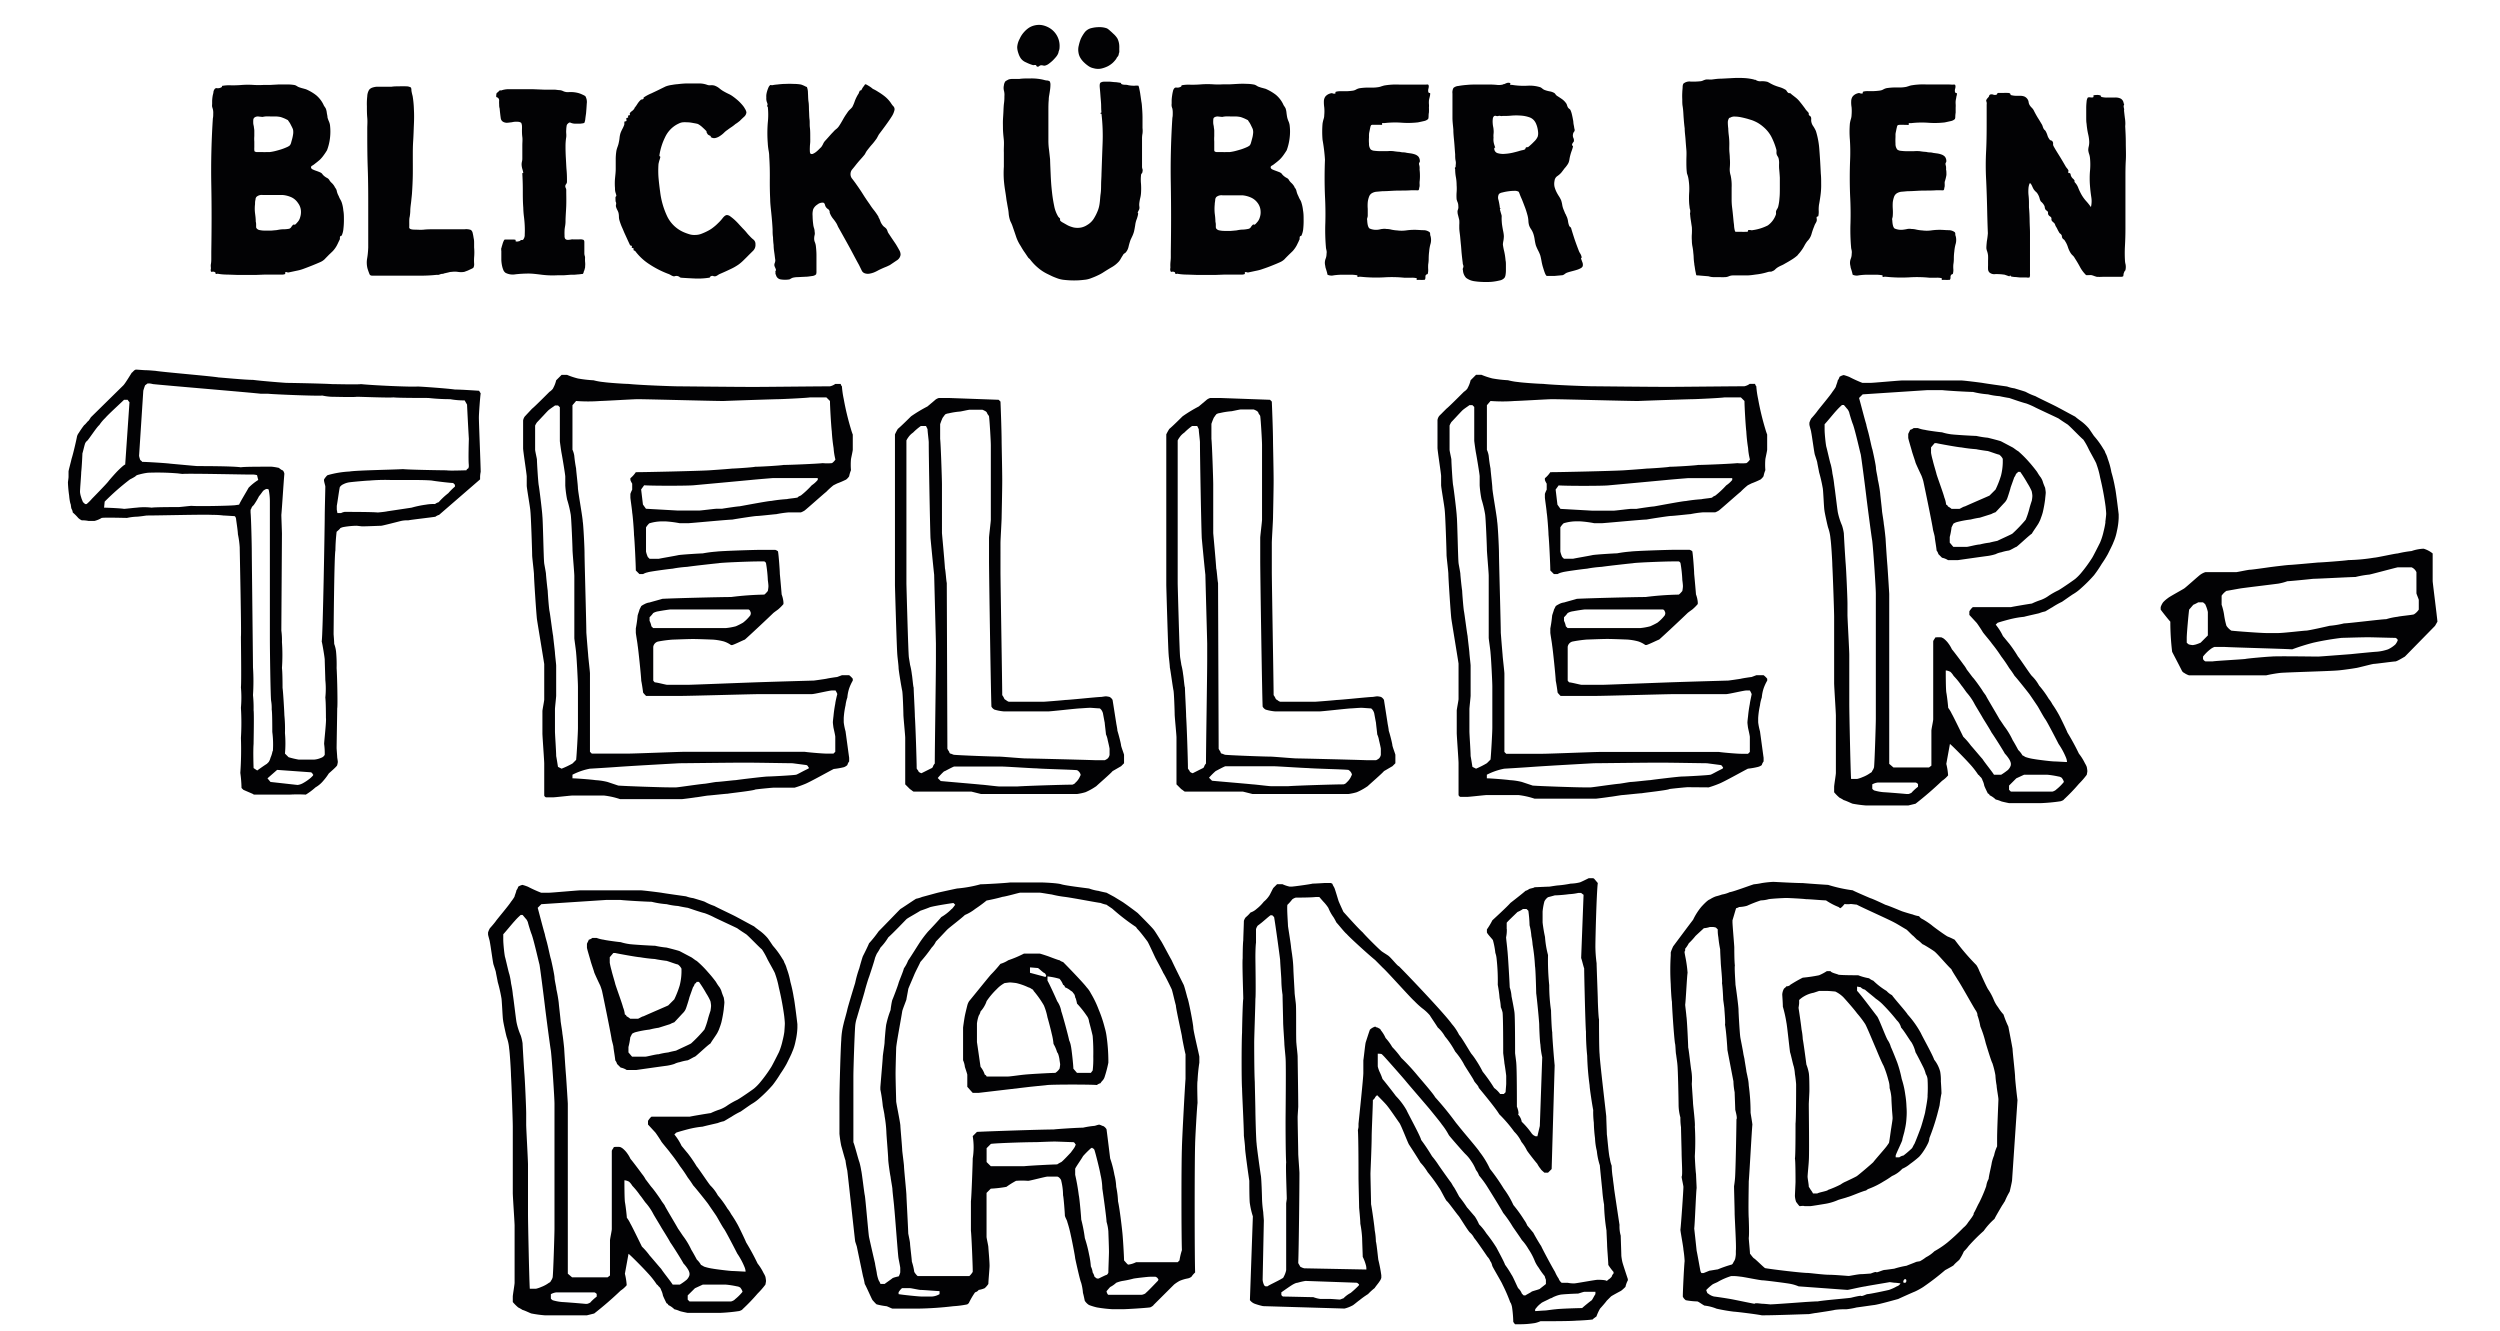 <svg id="Ebene_1" data-name="Ebene 1" xmlns="http://www.w3.org/2000/svg" viewBox="0 0 414.35 220.59"><defs><style>.cls-1{fill:#020204;}</style></defs><path class="cls-1" d="M179.06,9.59a3.5,3.5,0,0,0,.62.77,5.51,5.51,0,0,0,.77.62,2.23,2.23,0,0,0,.8.33,2.68,2.68,0,0,0,1.25.06,5,5,0,0,0,1.07-.37,3.94,3.94,0,0,0,.87-.6,4.66,4.66,0,0,0,.58-.67.84.84,0,0,1,.21-.33.86.86,0,0,0,.18-.34c0-.16.08-.3.1-.42a2,2,0,0,0,0-.32V8a3.82,3.82,0,0,0,0-.4,3.06,3.06,0,0,0-.3-1.2,3.46,3.46,0,0,0-.69-.81l-.24-.23-.35-.31a2.5,2.5,0,0,0-.34-.27.55.55,0,0,0-.19-.1,3.53,3.53,0,0,0-1.2-.18,5,5,0,0,0-1.23.14,2,2,0,0,0-1.17.69,6.18,6.18,0,0,0-.67,1.11,7.28,7.28,0,0,0-.33,1.09,2.71,2.71,0,0,0-.05,1.19A2.37,2.37,0,0,0,179.06,9.59Z"/><path class="cls-1" d="M60.85,42.83a4,4,0,0,0,.06,1.67c.05.16.12.38.22.65s.16.41.22.44.13.09.32.1l.67,0,.82,0,.81,0h2.89l2.88,0c1,0,1.91-.06,2.64-.14a1.32,1.32,0,0,0,.32,0l.24-.08a.92.92,0,0,1,.37-.08.79.79,0,0,0,.32-.08l.7-.16a1.91,1.91,0,0,1,.55-.09,3.48,3.48,0,0,1,1,0,3.2,3.2,0,0,0,1.07,0l.32-.12a3.26,3.26,0,0,0,.48-.2l.47-.22a.69.69,0,0,0,.26-.18,1.32,1.32,0,0,0,.1-.68,7.81,7.81,0,0,1,0-1,9,9,0,0,0,0-1.65c0-.16,0-.38,0-.67s0-.57-.08-.88a8.62,8.62,0,0,0-.16-.85.83.83,0,0,0-.3-.5A2.25,2.25,0,0,0,77,38h-4c-.21,0-.58,0-1.1,0s-1.07,0-1.63.06-1.09,0-1.55,0-.75-.09-.83-.2-.07-.14-.06-.34,0-.45,0-.73,0-.58.08-.9A7.62,7.62,0,0,0,68,35c0-.62.11-1.19.16-1.71s.1-.92.12-1.19c.08-1.21.13-2.3.14-3.28s0-1.92,0-2.84,0-1.7.06-2.61.08-1.82.12-2.7.05-1.74,0-2.56a16.63,16.63,0,0,0-.21-2.19,8.48,8.48,0,0,1-.2-.89c0-.16,0-.33-.08-.52a1.45,1.45,0,0,0-.76-.2,12,12,0,0,0-1.21,0c-.43,0-.83,0-1.21.06l-.68,0h-.81l-.88,0a2.85,2.85,0,0,0-.81.14,1.19,1.19,0,0,0-.56.36,2.22,2.22,0,0,0-.32,1.07,11,11,0,0,0-.06,1.67c0,.62,0,1.25.06,1.91s0,1.24,0,1.75c0,2.18,0,4.38.08,6.61s.08,4.4.08,6.52c0,1.2,0,2.36,0,3.46s0,2.16,0,3.18C61,41.74,60.94,42.33,60.85,42.83Z"/><path class="cls-1" d="M169.2,9.69a2,2,0,0,0,.86.65,6.51,6.51,0,0,0,1.11.44.5.5,0,0,0,.25,0,.62.62,0,0,1,.24,0,.27.27,0,0,1,.13.16c0,.06.09.1.23.12a.45.45,0,0,0,.21-.1.74.74,0,0,1,.28-.14,1.52,1.52,0,0,1,.44.05.5.5,0,0,0,.26,0,1.7,1.7,0,0,0,.67-.34,5.86,5.86,0,0,0,.64-.54c.21-.22.39-.41.54-.6a2.07,2.07,0,0,0,.37-.67c0-.12.06-.25.11-.41a1.35,1.35,0,0,0,.07-.44,3.46,3.46,0,0,0-2-3.41,3.68,3.68,0,0,0-1-.31,3.17,3.17,0,0,0-1.13.06,3,3,0,0,0-1,.43,4.29,4.29,0,0,0-.75.67A4.15,4.15,0,0,0,169,6.44a3.31,3.31,0,0,0-.41,1.39,3.21,3.21,0,0,0,.2,1A3,3,0,0,0,169.2,9.69Z"/><path class="cls-1" d="M352.21,19.78c-.06-.43-.11-.87-.16-1.32a.83.83,0,0,1,0-.27.25.25,0,0,0,0-.14,2.38,2.38,0,0,1-.08-.44.75.75,0,0,1,.08-.28c0-.06,0-.1,0-.12a.12.12,0,0,1-.08-.12,1,1,0,0,0-.49-.75,2,2,0,0,0-.88-.18c-.35,0-.73,0-1.13,0a3.8,3.8,0,0,1-1.13-.08.25.25,0,0,1-.16-.16q0-.12-.12-.12a1.63,1.63,0,0,0-.56-.06,3.25,3.25,0,0,0-.53.06s0,0,0,.12a.6.6,0,0,1,0,.16c-.08.08-.25.1-.5.06s-.41,0-.46.06a1.57,1.57,0,0,0-.18.67,9.58,9.58,0,0,0-.06,1.14c0,.43,0,.88,0,1.33s0,.85.06,1.17a12.58,12.58,0,0,0,.26,1.73,6.29,6.29,0,0,1,.18,1.29,3.43,3.43,0,0,1-.08.74,2.47,2.47,0,0,0-.08.63,2.65,2.65,0,0,0,.14.62,3.27,3.27,0,0,1,.14.62,11.29,11.29,0,0,1,0,2.26,15.15,15.15,0,0,0,0,2.33c.05.7.13,1.35.22,1.94a4.12,4.12,0,0,1-.06,1.65c-.27-.38-.54-.72-.8-1a6.55,6.55,0,0,1-.73-1,9.53,9.53,0,0,1-.56-1.16,2.64,2.64,0,0,0-.57-.93.23.23,0,0,1-.06-.2.19.19,0,0,0-.06-.2.83.83,0,0,0-.2-.22,1.32,1.32,0,0,1-.36-.55q0-.15-.12-.36a.2.2,0,0,0-.14,0,.14.14,0,0,1-.14-.08.23.23,0,0,1,0-.2.34.34,0,0,0,0-.2,1.57,1.57,0,0,0-.2-.3,3.4,3.4,0,0,1-.21-.27c-.35-.61-.7-1.21-1.06-1.79s-.71-1.13-1-1.67a.72.72,0,0,1-.06-.36.53.53,0,0,0-.06-.32.43.43,0,0,0-.3-.24.37.37,0,0,1-.26-.21,1.9,1.9,0,0,1-.31-.6,3.44,3.44,0,0,0-.26-.64.79.79,0,0,0-.2-.27.67.67,0,0,1-.2-.26,2.08,2.08,0,0,1-.14-.36,1.39,1.39,0,0,0-.14-.32l-.3-.5c-.12-.21-.25-.41-.39-.63-.24-.4-.47-.82-.68-1.25a2.08,2.08,0,0,0-.3-.38,1.93,1.93,0,0,1-.26-.3,1.28,1.28,0,0,1-.25-.58,1.14,1.14,0,0,0-.2-.55,1.26,1.26,0,0,0-.5-.42,1.88,1.88,0,0,0-.6-.12l-.75,0a3.63,3.63,0,0,1-.88-.12s-.06,0-.08-.12a.37.37,0,0,0-.09-.16.89.89,0,0,0-.44-.08,5.72,5.72,0,0,0-.58,0l-.57,0-.34,0c-.11,0-.17.07-.18.14a.21.21,0,0,1-.1.14.78.78,0,0,1-.58,0,.7.7,0,0,0-.51,0,.4.4,0,0,0-.16.22.4.4,0,0,1-.12.22c-.29.3-.41.52-.34.66a1,1,0,0,1,.06.55c0,.37,0,.79,0,1.25s0,.83,0,1.12c0,1.75,0,3.46-.08,5.14a45.4,45.4,0,0,0,0,5.09c.08,1.77.13,3.37.16,4.79s.07,2.74.12,3.94A13.35,13.35,0,0,1,329.3,40c-.05.49-.08.86-.08,1.13a2,2,0,0,0,.12.5,3.32,3.32,0,0,1,.16.71,8.38,8.38,0,0,1,0,.86V44a6.5,6.5,0,0,0,0,.66.89.89,0,0,0,.2.47,1.2,1.2,0,0,0,1,.3,8.89,8.89,0,0,1,1.55.1l.4.14.4.14s0,0,0-.06a.2.2,0,0,1,.15-.06c.05,0,.08,0,.08.06s0,.06,0,.06a3.81,3.81,0,0,0,.6.1c.32,0,.66.07,1,.08l1,0a1.31,1.31,0,0,0,.49,0,1.09,1.09,0,0,0,.08-.56c0-.32,0-.69,0-1.09s0-.8,0-1.19,0-.69,0-.9c0-.78,0-1.47,0-2.06s0-1.15,0-1.69-.05-1.2-.06-2-.05-1.52-.11-2.13v-.81a11.05,11.05,0,0,0-.08-1.29,6.34,6.34,0,0,1,0-1.08,2.64,2.64,0,0,1,.17-.75c.05-.09.12-.09.2,0a2,2,0,0,1,.24.42,4.5,4.5,0,0,0,.24.49,2.27,2.27,0,0,0,.38.44,1.26,1.26,0,0,1,.3.36,2.51,2.51,0,0,1,.31.71,1.56,1.56,0,0,0,.22.54,2.18,2.18,0,0,1,.34.34,2.4,2.4,0,0,1,.22.34.75.75,0,0,1,.08.29.71.71,0,0,0,.08.28.52.52,0,0,0,.18.22,1.64,1.64,0,0,1,.22.18.39.39,0,0,1,.06.28.45.45,0,0,0,.07.28.68.68,0,0,0,.22.23,1.42,1.42,0,0,1,.22.18.56.56,0,0,1,.06.3.31.31,0,0,0,.06.26.83.83,0,0,0,.2.22l.2.18a.84.84,0,0,1,.16.31,1.23,1.23,0,0,0,.12.26A3.4,3.4,0,0,1,341,38a4.89,4.89,0,0,0,.26.48.54.54,0,0,0,.2.24.8.8,0,0,1,.2.21.47.47,0,0,1,.08.26.5.5,0,0,0,.08.26.44.44,0,0,0,.2.22.48.48,0,0,1,.2.22,3.93,3.93,0,0,1,.51,1.05,4.44,4.44,0,0,0,.46,1,1.85,1.85,0,0,0,.32.38,1.54,1.54,0,0,1,.36.46c.3.46.58.93.85,1.43a5.36,5.36,0,0,0,.84,1.19.67.67,0,0,0,.23.2.51.51,0,0,0,.22,0h.26a2.12,2.12,0,0,1,.38,0,4.47,4.47,0,0,1,.48.16l.37.12a8.52,8.52,0,0,0,1,0l1.17,0,.52,0,.67,0,.62,0a.84.84,0,0,0,.41-.08.79.79,0,0,0,.06-.26.76.76,0,0,1,.06-.3c.08-.22.14-.33.18-.35s.07-.08.1-.22a2.26,2.26,0,0,0,0-.86,2.92,2.92,0,0,1-.1-.67,21.52,21.52,0,0,1,0-2.37c.05-.89.08-1.84.08-2.86V32.55c0-1,0-1.95,0-2.94s0-2,.06-3,0-1.95,0-2.92-.05-1.89-.1-2.78Q352.29,20.43,352.21,19.78Z"/><path class="cls-1" d="M34.94,44.94a.17.17,0,0,0,.24.1.57.57,0,0,1,.44.07c.06,0,.08,0,.08.12a.16.16,0,0,0,.09.16.34.34,0,0,0,.2,0,.23.23,0,0,1,.2,0,9.31,9.31,0,0,0,1.53.12l1.69.06,1.49,0,1.45,0,1.57-.06h1.83l1,0a1.17,1.17,0,0,0,.52-.1s0-.08,0-.16,0-.12,0-.12a.35.35,0,0,1,.32,0,.66.66,0,0,0,.36,0l1.27-.27a6.22,6.22,0,0,0,1.07-.3Q51,44.3,51.75,44c.49-.2.93-.38,1.31-.55a2.52,2.52,0,0,0,.76-.5c.13-.15.34-.35.6-.62s.59-.55.79-.77a4.57,4.57,0,0,0,.62-.88c.08-.16.16-.31.22-.45s.13-.26.19-.4a.56.56,0,0,0,.1-.34.56.56,0,0,1,.06-.34s0,0,.12-.06.12,0,.12-.06a3.5,3.5,0,0,0,.28-1.13A12.38,12.38,0,0,0,57,36.39c0-.52,0-1-.1-1.53a5.57,5.57,0,0,0-.24-1.23,2.61,2.61,0,0,0-.24-.54,3.22,3.22,0,0,1-.28-.59,3,3,0,0,1-.31-.78,1.12,1.12,0,0,0-.26-.58c0-.06-.08-.1-.08-.12a.46.46,0,0,0-.08-.17,2.52,2.52,0,0,0-.42-.52,2,2,0,0,1-.38-.44.88.88,0,0,0-.37-.38,2.54,2.54,0,0,1-.48-.31,1.84,1.84,0,0,1-.4-.44,1.33,1.33,0,0,0-.41-.24c-.18-.08-.38-.15-.58-.22a4.65,4.65,0,0,1-.54-.22.46.46,0,0,1-.28-.29c0-.13,0-.24.2-.34a2.83,2.83,0,0,0,.48-.34c.32-.24.58-.46.79-.64a5.44,5.44,0,0,0,.62-.73,10,10,0,0,0,.56-.84,8.36,8.36,0,0,0,.49-2,9,9,0,0,0,0-2.19,2.53,2.53,0,0,0-.18-.6,4.21,4.21,0,0,1-.23-.65c0-.27-.09-.53-.12-.8A2.7,2.7,0,0,0,54,18a2.36,2.36,0,0,0-.2-.32,1.58,1.58,0,0,1-.2-.36,4.71,4.71,0,0,0-1.19-1.53,7.49,7.49,0,0,0-1.71-1l-.5-.14a3.81,3.81,0,0,1-.47-.14,1.63,1.63,0,0,1-.46-.2,2,2,0,0,0-.38-.2A6.26,6.26,0,0,0,47.66,14c-.48,0-1,0-1.49,0l-1.45.08-1.08,0a13.65,13.65,0,0,1-1.55,0,14.09,14.09,0,0,0-2,0,17.16,17.16,0,0,1-1.79.06,6.49,6.49,0,0,0-1.51.1.16.16,0,0,1,0,.12q-.08.12-.12.12a1.15,1.15,0,0,1-.68.14.38.38,0,0,0-.41.14,1.06,1.06,0,0,0-.2.44c0,.22-.1.46-.14.73a7.29,7.29,0,0,0-.08.76c0,.25,0,.43,0,.57a1.73,1.73,0,0,0,0,.44l.12.4a2.58,2.58,0,0,1,.06.77c0,.24,0,.5-.06.76q-.36,5.52-.26,11c.07,3.65.06,7.36,0,11.11,0,.33,0,.66,0,1s0,.67-.06,1,0,.55,0,.76A.94.94,0,0,0,34.94,44.94ZM49.39,33.65A2.39,2.39,0,0,1,49.88,35a2.79,2.79,0,0,1-.13,1,1.82,1.82,0,0,1-.44.82l-.18.2a.71.71,0,0,1-.22.2.15.15,0,0,1-.16,0q-.09,0-.12,0a1.41,1.41,0,0,0-.34.39.71.71,0,0,1-.35.3A5.12,5.12,0,0,1,47,38c-.47,0-.86.09-1.15.14l-.89.08c-.32,0-.64,0-1,0a4.15,4.15,0,0,1-.89-.08.82.82,0,0,1-.56-.32.38.38,0,0,1-.06-.22c0-.12,0-.24,0-.36s0-.29-.06-.51c0-.53-.07-1-.12-1.39a6.27,6.27,0,0,1,0-1.51c0-.24,0-.49.08-.74a.65.65,0,0,1,.2-.5,1.31,1.31,0,0,1,1-.27c.47,0,1,0,1.51,0q1.1,0,1.8,0a4.45,4.45,0,0,1,1.51.41A2.66,2.66,0,0,1,49.39,33.65ZM42.15,19.5a.93.93,0,0,1,.76-.18l.6.06A4.78,4.78,0,0,1,44,19.3a6.58,6.58,0,0,1,.8,0l.91,0a4.71,4.71,0,0,1,.82.1,7.74,7.74,0,0,1,.73.28l.48.24c0,.06.09.15.18.29a2.64,2.64,0,0,1,.28.48q.15.28.27.54a1.08,1.08,0,0,1,.12.39,2.56,2.56,0,0,1,0,.56,6.85,6.85,0,0,1-.14.74c-.07.26-.14.5-.2.73a1.13,1.13,0,0,1-.23.46,1.9,1.9,0,0,1-.52.3,9.18,9.18,0,0,1-.91.35c-.33.1-.67.2-1,.28s-.63.13-.85.16l-.5,0a7,7,0,0,1-.81,0h-.76a.69.69,0,0,1-.42-.08c-.06,0-.09-.11-.1-.24a3.39,3.39,0,0,1,0-.47v-.94a5.51,5.51,0,0,1,0-.91c0-.31,0-.61,0-.9a3,3,0,0,0-.06-.49c0-.21-.08-.43-.11-.66a4.8,4.8,0,0,1,0-.65A.56.56,0,0,1,42.15,19.5Z"/><path class="cls-1" d="M82.73,16.6a5,5,0,0,0,0,.69c0,.21,0,.44.08.68q.08.88.18,1.59c.06.47.38.73.94.79a3.7,3.7,0,0,0,.63-.06c.22,0,.45-.08.68-.1a2.86,2.86,0,0,1,.65,0,.84.84,0,0,1,.5.18s.09.18.12.46a6.14,6.14,0,0,1,0,.62c0,.38,0,.8.06,1.25s0,.91,0,1.35,0,.86,0,1.25,0,.72,0,1a2,2,0,0,1-.06.48,2,2,0,0,0-.06.48,3.19,3.19,0,0,0,.14.81,3.46,3.46,0,0,1,.14.6.09.09,0,0,1-.1,0s-.06,0-.06.1c.05.89.08,1.81.08,2.76s0,1.92.08,2.92a13.67,13.67,0,0,0,.1,1.39c.07.55.12,1.08.14,1.61a13.62,13.62,0,0,1,0,1.41,1.26,1.26,0,0,1-.26.86.26.26,0,0,1-.22.06.26.26,0,0,0-.22.06.51.51,0,0,1-.36.16.71.71,0,0,1-.45,0v-.24a1.06,1.06,0,0,0-.38-.06h-.62l-.59,0-.22,0a.69.69,0,0,0-.18.26,3.12,3.12,0,0,0-.18.49l-.14.46c0,.13-.06.19-.06.16a1.81,1.81,0,0,0,0,.54c0,.23,0,.47,0,.71s0,.5,0,.78a6.15,6.15,0,0,0,.1.85,4,4,0,0,0,.22.76,1.07,1.07,0,0,0,.38.51,2.61,2.61,0,0,0,1.67.24,20.41,20.41,0,0,1,2.2-.12c.56,0,1.29.09,2.17.2a14.79,14.79,0,0,0,2.66.08c.32,0,.66,0,1,0l1.06-.08.59,0,.66-.06c.21,0,.48-.06.81-.08a2.44,2.44,0,0,0,.12-.24c0-.14.1-.28.14-.43s.07-.28.1-.4,0-.17,0-.14a3.15,3.15,0,0,0,0-.81,6.36,6.36,0,0,1,0-.72,1.16,1.16,0,0,0-.06-.28,1.45,1.45,0,0,1-.06-.41c0-.16,0-.35,0-.58s0-.45,0-.66,0-.42,0-.61-.06-.31-.14-.36a1.37,1.37,0,0,0-.29-.08,2.07,2.07,0,0,0-.46,0l-.52,0-.42,0a1.31,1.31,0,0,0-.31,0,2.16,2.16,0,0,1-.38.06,1.2,1.2,0,0,1-.38,0,.5.5,0,0,1-.3-.2,1,1,0,0,1-.08-.5,7.57,7.57,0,0,1,0-.81c0-.28.06-.56.1-.82a4.7,4.7,0,0,0,.06-.65c0-.86.09-1.75.12-2.68s0-1.79,0-2.59a.72.72,0,0,0-.08-.32.75.75,0,0,1-.08-.37.87.87,0,0,1,.16-.32.6.6,0,0,0,.12-.36c0-.56,0-1.18-.06-1.85s-.08-1.35-.12-2-.06-1.33-.06-1.95a9.45,9.45,0,0,1,.12-1.61,3.29,3.29,0,0,0,0-.56,3.75,3.75,0,0,1,0-.67,4.86,4.86,0,0,1,.06-.6.56.56,0,0,1,.2-.38c.19-.19.34-.24.46-.16a2,2,0,0,0,.79.16h.32l.48,0,.45-.06a.89.89,0,0,0,.24-.08,2.09,2.09,0,0,0,.16-.67c.05-.39.09-.68.12-.86q.07-.77.12-1.65a1.91,1.91,0,0,0-.24-1.25,3.35,3.35,0,0,0-.5-.26,3.92,3.92,0,0,0-.91-.31,5.1,5.1,0,0,0-1.23-.1,1.88,1.88,0,0,1-1-.14,1.72,1.72,0,0,0-.59-.18c-.25,0-.54-.06-.84-.08l-.93,0h-.82l-2-.08c-.71,0-1.4,0-2.07,0s-1.28,0-1.83,0a3.92,3.92,0,0,0-1.19.2.12.12,0,0,1-.14,0,.17.17,0,0,0-.14,0,3.6,3.6,0,0,1-.32.3,1.12,1.12,0,0,1-.18.14s0,0,0,0a1.59,1.59,0,0,0-.07.66C82.67,16.21,82.7,16.44,82.73,16.6Z"/><path class="cls-1" d="M127.13,17.53s0,.07,0,.12a.16.16,0,0,0,.12,0,12.32,12.32,0,0,1,0,2.72,21.78,21.78,0,0,0,0,3.36,10.22,10.22,0,0,0,.14,1.23,5.17,5.17,0,0,1,.1,1c.08,1.21.11,2.38.1,3.51s0,2.3.06,3.54c0,.64.09,1.4.18,2.27s.17,1.78.22,2.72c0,.46,0,.89.07,1.31a12.49,12.49,0,0,0,.1,1.31c0,.45.06.89.12,1.3s.1.82.16,1.19a1.33,1.33,0,0,1-.08.45.92.92,0,0,0-.08.4,1.28,1.28,0,0,0,.14.4,2.4,2.4,0,0,1,.14.4l-.08.16a.27.27,0,0,0,0,.25.51.51,0,0,0,0,.26,1.78,1.78,0,0,1,.08.18.94.94,0,0,0,.78.7,4.61,4.61,0,0,0,1.43,0,1.8,1.8,0,0,0,.26-.14,1.91,1.91,0,0,1,.31-.14,3.8,3.8,0,0,1,.86-.1l1.19-.06c.4,0,.78-.07,1.13-.12a1.11,1.11,0,0,0,.68-.28,1.48,1.48,0,0,0,.06-.53c0-.32,0-.71,0-1.16s0-1,0-1.51-.05-1.06-.1-1.51a2.38,2.38,0,0,0-.16-.61,1.5,1.5,0,0,1-.12-.6,2.29,2.29,0,0,1,.08-.6,1.23,1.23,0,0,0,0-.53,1.93,1.93,0,0,0-.1-.6,3,3,0,0,1-.14-.65,11.65,11.65,0,0,1-.1-1.4,3,3,0,0,1,.1-1.09,1.78,1.78,0,0,1,.68-.77,1.36,1.36,0,0,1,1-.32.45.45,0,0,1,.26.32,1.37,1.37,0,0,0,.14.37,1.29,1.29,0,0,0,.32.34.65.65,0,0,1,.24.22,1.23,1.23,0,0,1,.09.22c0,.1,0,.16,0,.18a3.43,3.43,0,0,0,.56,1,6.62,6.62,0,0,1,.56.78,2.58,2.58,0,0,1,.2.41,3.1,3.1,0,0,0,.21.4c.56,1,1.12,2,1.67,3s1.1,2.08,1.67,3.1l.44.9a.86.86,0,0,0,.52.47,1.58,1.58,0,0,0,.75.06,3.86,3.86,0,0,0,.74-.2,5.65,5.65,0,0,0,.65-.31c.18-.1.35-.18.48-.24.35-.16.62-.28.83-.36s.43-.19.7-.32l1.11-.75a1.31,1.31,0,0,0,.66-.94,1.45,1.45,0,0,0-.22-.79c-.18-.33-.37-.66-.58-1l-.63-.93c-.2-.3-.37-.55-.5-.76a1.18,1.18,0,0,1-.22-.41,1.76,1.76,0,0,0-.18-.4,1.7,1.7,0,0,0-.37-.34,1.29,1.29,0,0,1-.32-.34,2.2,2.2,0,0,1-.34-.63,3,3,0,0,0-.22-.5q-.09-.09-.06-.12s0-.08-.06-.16a10.44,10.44,0,0,0-.69-1c-.24-.29-.48-.62-.72-1q-.65-.91-1.11-1.65t-1.11-1.65c-.24-.35-.47-.65-.68-.92a1.19,1.19,0,0,1-.28-.89,1.16,1.16,0,0,1,.28-.68c.16-.19.35-.42.56-.69s.51-.63.79-.94.53-.6.74-.87l.18-.34a2.88,2.88,0,0,1,.23-.34c.29-.38.57-.72.82-1s.49-.61.71-.91c.08-.13.14-.25.2-.36s.12-.23.2-.36c.35-.46.71-.94,1.08-1.45s.72-1,1-1.45a3.24,3.24,0,0,0,.46-1,.72.72,0,0,0-.22-.81c-.1-.13-.19-.24-.24-.32l-.16-.24A5.38,5.38,0,0,0,146.67,16a10.24,10.24,0,0,0-1.14-.79,7.5,7.5,0,0,0-.69-.4.93.93,0,0,1-.32-.2,4,4,0,0,0-.42-.3c-.15-.09-.28-.18-.41-.24a.65.65,0,0,0-.22-.1c-.05,0-.11,0-.18.14l-.22.3a1.87,1.87,0,0,0-.2.32.81.81,0,0,1-.12.2s0,.05-.12.06-.12,0-.12.06a1.29,1.29,0,0,0-.16.35.66.66,0,0,1-.12.22,6.5,6.5,0,0,0-.55,1.12,6.88,6.88,0,0,1-.42,1,3.24,3.24,0,0,1-.38.4,2.65,2.65,0,0,0-.47.57,10.82,10.82,0,0,0-.72,1.14c-.22.39-.43.75-.65,1.07a2.07,2.07,0,0,1-.48.5,3.07,3.07,0,0,0-.48.47c-.19.18-.4.42-.65.7s-.44.5-.6.67a1.87,1.87,0,0,0-.4.58,3.07,3.07,0,0,1-.32.54l-.27.26a5.81,5.81,0,0,1-.5.47,2.39,2.39,0,0,1-.56.36.45.45,0,0,1-.45,0,.73.73,0,0,1-.1-.38,6.36,6.36,0,0,1,0-.73c0-.28.05-.57.06-.86s0-.57,0-.81c0-.56,0-1.08-.06-1.55s0-.92-.06-1.37-.05-.89-.08-1.35,0-1-.08-1.52-.06-.93-.1-1.49a2.64,2.64,0,0,0-.18-1s-.09,0-.34-.14a5,5,0,0,0-.63-.26,6.75,6.75,0,0,0-1.16-.1,14.42,14.42,0,0,0-1.47,0c-.5,0-.94.06-1.33.1a6.51,6.51,0,0,0-.75.1.34.34,0,0,1-.2,0,.23.23,0,0,0-.2,0,1,1,0,0,0-.28.38,5.11,5.11,0,0,0-.22.6,3.46,3.46,0,0,0-.14.65,3.15,3.15,0,0,0,0,.46,1.71,1.71,0,0,0,.12.79C127.24,17.25,127.24,17.45,127.13,17.53Z"/><path class="cls-1" d="M102,31.86c.06.19.11.35.14.48a.21.21,0,0,1-.06.23q-.11.09-.06.18a1.87,1.87,0,0,0,0,.4c0,.13,0,.27.08.4a.73.73,0,0,1,0,.36.77.77,0,0,0,0,.37,2.78,2.78,0,0,0,.22.54,2.48,2.48,0,0,1,.18.42,2.89,2.89,0,0,1,.08.65,2.35,2.35,0,0,0,.08.6,10.32,10.32,0,0,0,.38,1.07c.15.33.29.66.43,1l.5,1.09c.17.38.33.71.46,1l.14.06a.26.26,0,0,1,.15.06.17.17,0,0,1,0,.14.12.12,0,0,0,0,.14.2.2,0,0,0,.14.06.26.26,0,0,1,.14.06.22.22,0,0,1,0,.16q0,.09,0,.12a.26.26,0,0,0,.14.08l.14.08a9,9,0,0,0,2.31,2.16,15.78,15.78,0,0,0,3.08,1.59,2.28,2.28,0,0,1,.45.2,2.14,2.14,0,0,0,.4.2.5.5,0,0,0,.38,0,.88.88,0,0,1,.75.16q0,.08.36.12,1.05.07,2.19.12a11.84,11.84,0,0,0,2.24-.12c.16,0,.24-.07.26-.14s.07-.11.18-.14a.44.44,0,0,1,.36,0,.66.66,0,0,0,.44,0,2.57,2.57,0,0,0,.35-.2,1.72,1.72,0,0,1,.38-.2q.84-.36,1.65-.75a8.57,8.57,0,0,0,1.37-.78,7.28,7.28,0,0,0,.74-.63l.63-.62c.37-.38.71-.71,1-1a1.35,1.35,0,0,0,.41-1.1.94.94,0,0,0-.31-.75,4.82,4.82,0,0,1-.66-.62,6.35,6.35,0,0,1-.54-.61,8.59,8.59,0,0,0-.59-.64l-.54-.58q-.34-.39-.72-.75a7.65,7.65,0,0,0-.75-.62,1.09,1.09,0,0,0-.6-.27c-.22,0-.45.17-.71.49A6.89,6.89,0,0,1,119,37a7.09,7.09,0,0,1-.81.71,4.89,4.89,0,0,1-.84.54,9.15,9.15,0,0,1-1,.46,2.87,2.87,0,0,1-1.11.23,2.81,2.81,0,0,1-1-.12c-.35-.11-.62-.21-.81-.29a5.46,5.46,0,0,1-2.82-2.61,13.12,13.12,0,0,1-1.2-4.15c-.11-.78-.2-1.56-.27-2.35a15.33,15.33,0,0,1,0-2.24,6.53,6.53,0,0,1,.16-.64,3.07,3.07,0,0,0,.13-.45.15.15,0,0,0-.06-.18c-.07,0-.09-.11-.07-.22a10.13,10.13,0,0,1,.91-2.9,4.7,4.7,0,0,1,1.71-2,4.48,4.48,0,0,1,.59-.32,1.86,1.86,0,0,1,.66-.2,4.33,4.33,0,0,1,.66,0,4.56,4.56,0,0,1,.75.06l.66.12a3.58,3.58,0,0,1,.43.1,3.58,3.58,0,0,1,.68.48c.24.22.47.43.68.65a.24.24,0,0,1,.08.2.27.27,0,0,0,.09.2.49.49,0,0,0,.22.28l.3.16c.05,0,.08,0,.08.12s0,.12.08.12a.93.93,0,0,0,.74.1,2.11,2.11,0,0,0,.73-.34A4,4,0,0,0,120,22a3.14,3.14,0,0,1,.53-.44q.44-.33.72-.51a6.4,6.4,0,0,0,.65-.5,3.18,3.18,0,0,0,.36-.24l.36-.28c.24-.25.48-.47.7-.67a1.11,1.11,0,0,0,.39-.74,1.52,1.52,0,0,0-.24-.59,3.09,3.09,0,0,0-.33-.5,8,8,0,0,0-.8-.85c-.3-.26-.58-.49-.85-.68a4.06,4.06,0,0,0-.7-.42c-.26-.12-.53-.26-.83-.43a4.46,4.46,0,0,1-.72-.5,2.7,2.7,0,0,0-.81-.46,1.73,1.73,0,0,0-.66-.06,1.23,1.23,0,0,1-.54-.06,3.92,3.92,0,0,0-1.37-.24c-.59,0-1.2,0-1.84,0s-1.2.06-1.71.12a7.71,7.71,0,0,0-.92.12,4.69,4.69,0,0,0-1.07.26l-.86.42c-.46.24-1,.48-1.47.71a7.15,7.15,0,0,0-1.31.7.16.16,0,0,0,0,.12.12.12,0,0,1-.08.12.26.26,0,0,1-.2.08.32.32,0,0,0-.21.08,3.38,3.38,0,0,0-.54.65,5.62,5.62,0,0,1-.42.6c-.06.06-.08.1-.08.14a.23.23,0,0,1-.08.14,1.79,1.79,0,0,1-.34.33,1.09,1.09,0,0,0-.35.36s0,.06,0,.12a.15.15,0,0,1,0,.16.2.2,0,0,1-.14.06.23.23,0,0,0-.14.06.12.12,0,0,0,0,.14.12.12,0,0,1,0,.14s0,.05-.12.06a.53.53,0,0,0-.16.06.28.28,0,0,0,0,.22.3.3,0,0,1,0,.23.15.15,0,0,1-.14.08c-.07,0-.12,0-.14,0a.6.6,0,0,0-.06.36.61.61,0,0,1-.06.32,4.39,4.39,0,0,1-.29.62c-.1.21-.2.41-.28.63a3.8,3.8,0,0,0-.16.76,5.91,5.91,0,0,1-.12.77,4.14,4.14,0,0,1-.2.72,5.38,5.38,0,0,0-.2.65,9.15,9.15,0,0,0-.12,1.51V28c0,.53-.07,1.07-.12,1.61a9.21,9.21,0,0,0,0,1.57A2.41,2.41,0,0,0,102,31.86Z"/><path class="cls-1" d="M219.6,26.47c-.08,2-.08,4,0,6,.08,1.53.1,3,.06,4.51a32.84,32.84,0,0,0,.1,4c0,.16.06.35.1.56a1.39,1.39,0,0,1,0,.53,2.13,2.13,0,0,1-.14.78,2,2,0,0,0-.14.74,2.52,2.52,0,0,0,.08.53c0,.21.11.43.16.64a5.77,5.77,0,0,1,.2.77,1.59,1.59,0,0,0,1.05.1,11.51,11.51,0,0,1,1.57-.1c.13,0,.33,0,.6,0l.79,0a8,8,0,0,1,.94.1s0,0,0,.12,0,.12,0,.12a.36.36,0,0,0,.29,0,1,1,0,0,1,.28,0,24.48,24.48,0,0,0,3.82.1,20.58,20.58,0,0,1,3.38.06c.3,0,.68,0,1.15,0a3.3,3.3,0,0,1,.91.08.17.17,0,0,1,0,.14c0,.07,0,.12,0,.14s.1,0,.22,0h.4a2.49,2.49,0,0,0,.4,0l.22,0c.14,0,.21-.18.21-.4s0-.35.08-.4,0-.07.14-.12.14-.07.14,0a2.5,2.5,0,0,0,.1-.81,6,6,0,0,1,0-.84,5.7,5.7,0,0,0,.08-1,10.28,10.28,0,0,1,.08-1.15,6.3,6.3,0,0,1,.24-1.31,2.42,2.42,0,0,0,0-1.18,1.19,1.19,0,0,1-.08-.41.43.43,0,0,0-.08-.28,1.66,1.66,0,0,0-1-.34c-.48,0-1-.06-1.49-.06a10.09,10.09,0,0,0-1.42.1,5.58,5.58,0,0,1-1.47,0,6.2,6.2,0,0,1-1-.14,3.21,3.21,0,0,0-.78-.1,2.11,2.11,0,0,0-.69,0c-.16,0-.35.07-.56.1a2.69,2.69,0,0,1-1.55-.18q-.34-.26-.39-1.35a.71.71,0,0,1,0-.36,1.28,1.28,0,0,0,.09-.44c0-.35,0-.72,0-1.11a6.42,6.42,0,0,1,0-1.09,3.75,3.75,0,0,1,.22-.92,1.09,1.09,0,0,1,.56-.63,1.87,1.87,0,0,1,.77-.2l.88-.08c.86,0,1.71-.09,2.56-.1s1.6,0,2.27-.06l.75,0a.93.93,0,0,0,.38,0,.34.34,0,0,0,.12-.22c0-.12.05-.26.08-.41a2.12,2.12,0,0,0,0-.44v-.3a7.45,7.45,0,0,0,.06-1.17,7.34,7.34,0,0,0-.06-.88,2.15,2.15,0,0,0,0-.43c0-.14-.05-.28-.08-.42a.4.4,0,0,1,.06-.34.4.4,0,0,0,.06-.34,1.13,1.13,0,0,0-.24-.63,1.47,1.47,0,0,0-.52-.34,3.88,3.88,0,0,0-.69-.18l-.72-.1a2.24,2.24,0,0,0-.57-.08,2.23,2.23,0,0,1-.56-.08,9.7,9.7,0,0,1-1.09-.12,6.07,6.07,0,0,0-1,0l-1.13,0a8,8,0,0,1-1-.06,1.15,1.15,0,0,1-.62-.22,1.48,1.48,0,0,1-.28-.95,6.73,6.73,0,0,1,0-1.11,3.06,3.06,0,0,1,0-.42c0-.2.06-.41.1-.62s.08-.41.12-.59a.79.79,0,0,1,.14-.34.6.6,0,0,1,.3-.06l.57,0h.58a.9.9,0,0,0,.36,0s0,0,0-.12,0-.14,0-.16.1,0,.2,0l.2,0a15.14,15.14,0,0,1,2.88-.06,14.33,14.33,0,0,0,2.68-.06c.29-.06.62-.13,1-.22a1.37,1.37,0,0,0,.68-.35s.05-.14.06-.34,0-.44.06-.72a7.94,7.94,0,0,0,0-.83,3,3,0,0,0,0-.6,3.38,3.38,0,0,1,0-.47c0-.2.06-.38.1-.56s.08-.33.1-.48a1.73,1.73,0,0,0,0-.3l-.12,0-.16-.08a1.16,1.16,0,0,1,0-.65c.08-.29.07-.5,0-.6s-.19-.08-.4-.06l-.69,0c-.29,0-.61,0-1,0-.86,0-1.77,0-2.74,0a11.67,11.67,0,0,0-2.54.16l-.4.12a3,3,0,0,1-.4.12,6,6,0,0,1-1,.1l-1.08,0a9.87,9.87,0,0,0-1,.08,1.86,1.86,0,0,0-.71.22,1.55,1.55,0,0,1-.68.22,9,9,0,0,1-.93.08c-.32,0-.64,0-1,0a2.66,2.66,0,0,0-.77.09.14.14,0,0,0-.08.14.2.2,0,0,1,0,.14.61.61,0,0,1-.42,0,.51.51,0,0,0-.42,0,1.56,1.56,0,0,0-.83.52,1.41,1.41,0,0,0-.24.77,6.06,6.06,0,0,0,.06,1,6.68,6.68,0,0,1,0,1.29,2,2,0,0,1-.1.64,5.51,5.51,0,0,0-.18.77,16,16,0,0,0,0,2.7A28.64,28.64,0,0,1,219.6,26.47Z"/><path class="cls-1" d="M194,44.94a.17.17,0,0,0,.24.1.58.58,0,0,1,.44.07s.08,0,.08.12a.17.17,0,0,0,.08.16.34.34,0,0,0,.2,0,.23.23,0,0,1,.2,0,9.49,9.49,0,0,0,1.53.12l1.69.06,1.49,0,1.45,0,1.57-.06h1.83l1,0a1.1,1.1,0,0,0,.52-.1s0-.08,0-.16,0-.12,0-.12a.36.36,0,0,1,.33,0,.65.65,0,0,0,.36,0l1.27-.27a6.12,6.12,0,0,0,1.06-.3q.73-.24,1.47-.54c.5-.2.94-.38,1.31-.55a2.6,2.6,0,0,0,.77-.5c.13-.15.33-.35.6-.62s.58-.55.79-.77a5.06,5.06,0,0,0,.62-.88l.22-.45a2.87,2.87,0,0,0,.18-.4.5.5,0,0,0,.1-.34.76.76,0,0,1,.06-.34s0,0,.12-.06.12,0,.12-.06A3.47,3.47,0,0,0,216,37.9a12.38,12.38,0,0,0,.06-1.51c0-.52,0-1-.1-1.53a6.14,6.14,0,0,0-.25-1.23,1.86,1.86,0,0,0-.24-.54,4,4,0,0,1-.28-.59,3.32,3.32,0,0,1-.3-.78,1.31,1.31,0,0,0-.26-.58c-.06-.06-.08-.1-.08-.12a.46.46,0,0,0-.08-.17,2.29,2.29,0,0,0-.43-.52,2.31,2.31,0,0,1-.38-.44.82.82,0,0,0-.36-.38,2.26,2.26,0,0,1-.48-.31,1.88,1.88,0,0,1-.41-.44,1.26,1.26,0,0,0-.4-.24l-.58-.22a4.84,4.84,0,0,1-.55-.22.49.49,0,0,1-.28-.29c0-.13,0-.24.2-.34a2.89,2.89,0,0,0,.49-.34c.32-.24.58-.46.78-.64a5.44,5.44,0,0,0,.63-.73c.32-.45.5-.74.56-.84a8.92,8.92,0,0,0,.48-2,8.5,8.5,0,0,0,0-2.19,2.53,2.53,0,0,0-.18-.6,4.15,4.15,0,0,1-.22-.65c-.05-.27-.09-.53-.12-.8a3.13,3.13,0,0,0-.16-.73c-.06-.1-.12-.21-.2-.32a1.58,1.58,0,0,1-.2-.36,4.71,4.71,0,0,0-1.19-1.53,8,8,0,0,0-1.71-1l-.51-.14a3.63,3.63,0,0,1-.46-.14,1.51,1.51,0,0,1-.46-.2,1.79,1.79,0,0,0-.39-.2,6.07,6.07,0,0,0-1.24-.14,14.89,14.89,0,0,0-1.49,0l-1.45.08-1.09,0a13.67,13.67,0,0,1-1.55,0,14,14,0,0,0-2,0,17.25,17.25,0,0,1-1.79.06,6.45,6.45,0,0,0-1.51.1.21.21,0,0,1,0,.12q-.09.12-.12.12a1.18,1.18,0,0,1-.69.14.37.37,0,0,0-.4.14,1,1,0,0,0-.2.44,6.33,6.33,0,0,0-.14.73,7.29,7.29,0,0,0-.08.76c0,.25,0,.43,0,.57a1.73,1.73,0,0,0,0,.44,2.4,2.4,0,0,0,.12.4,3.47,3.47,0,0,1,.06.77c0,.24,0,.5-.06.76q-.36,5.52-.26,11c.06,3.65.06,7.36,0,11.11,0,.33,0,.66,0,1s-.05.67-.07,1,0,.55,0,.76A.92.92,0,0,0,194,44.94Zm14.45-11.29a2.45,2.45,0,0,1,.48,1.35,2.55,2.55,0,0,1-.12,1,2,2,0,0,1-.44.82l-.18.2a.72.72,0,0,1-.23.2.15.15,0,0,1-.16,0,.13.13,0,0,0-.12,0,1.59,1.59,0,0,0-.34.39.69.69,0,0,1-.34.3,5.27,5.27,0,0,1-.95.14c-.47,0-.85.09-1.14.14l-.89.08c-.32,0-.64,0-1,0a4.06,4.06,0,0,1-.88-.08.84.84,0,0,1-.57-.32.68.68,0,0,1-.06-.22c0-.12,0-.24,0-.36s0-.29-.06-.51a12.45,12.45,0,0,0-.12-1.39,7.52,7.52,0,0,1,0-1.51c0-.24.06-.49.08-.74a.73.73,0,0,1,.2-.5,1.34,1.34,0,0,1,1-.27c.47,0,1,0,1.51,0,.72,0,1.32,0,1.79,0a4.45,4.45,0,0,1,1.51.41A2.76,2.76,0,0,1,208.45,33.65ZM201.2,19.5a1,1,0,0,1,.77-.18l.6.06a4.51,4.51,0,0,1,.52-.08,6.75,6.75,0,0,1,.81,0l.9,0a4.84,4.84,0,0,1,.83.1,6.78,6.78,0,0,1,.72.28l.49.24a1.42,1.42,0,0,0,.18.29,3.39,3.39,0,0,1,.28.48l.26.54a1.08,1.08,0,0,1,.12.39,1.72,1.72,0,0,1,0,.56,4,4,0,0,1-.14.74c-.07.26-.13.5-.2.73a1.15,1.15,0,0,1-.22.46,2.08,2.08,0,0,1-.52.3,9.18,9.18,0,0,1-.91.35c-.34.1-.68.2-1,.28s-.63.13-.84.16l-.5,0a7.09,7.09,0,0,1-.81,0h-.76a.75.75,0,0,1-.43-.08.3.3,0,0,1-.1-.24c0-.14,0-.29,0-.47v-.94a6.88,6.88,0,0,1,0-.91c0-.31,0-.61,0-.9a3,3,0,0,0-.06-.49c0-.21-.07-.43-.1-.66a3.59,3.59,0,0,1,0-.65A.52.52,0,0,1,201.2,19.5Z"/><path class="cls-1" d="M279.06,19.68c.05.69.11,1.22.16,1.59,0,.62.1,1.23.14,1.83s.09,1.19.14,1.76,0,1.16,0,1.81,0,1.29.08,1.93c0,.13.07.28.12.44a4,4,0,0,1,.16.69,9.94,9.94,0,0,1,.11,2.09,14.06,14.06,0,0,0,0,2l.06.49a1.65,1.65,0,0,0,.1.48,1.76,1.76,0,0,1,0,.46.6.6,0,0,0,0,.34,8.53,8.53,0,0,0,.12,1c.05.34.1.69.16,1.07a10.28,10.28,0,0,1,0,1.11,6.73,6.73,0,0,0,0,1.1,5.07,5.07,0,0,0,.1,1,8.41,8.41,0,0,1,.14,1.07,7.33,7.33,0,0,1,.06.78,9.22,9.22,0,0,0,.1,1c0,.16.05.35.08.56s.06.42.1.62.08.37.1.51a.38.38,0,0,0,.12.24l.29,0,.68.06,1,.08a2.61,2.61,0,0,0,.84.14l1,0a8.79,8.79,0,0,0,.92,0,1.54,1.54,0,0,0,.55-.12,1.79,1.79,0,0,1,.82-.16h.95c.62,0,1.08,0,1.39,0a12,12,0,0,0,1.27-.14,10.52,10.52,0,0,0,2-.4,1.34,1.34,0,0,1,.48-.08.6.6,0,0,0,.36-.09,1.11,1.11,0,0,0,.47-.3,2.44,2.44,0,0,1,.5-.38,5.84,5.84,0,0,1,.56-.28,3.78,3.78,0,0,0,.53-.28c.4-.22.78-.44,1.14-.67a6.89,6.89,0,0,0,.95-.7,4,4,0,0,1,.26-.32,4,4,0,0,0,.3-.37,6.11,6.11,0,0,0,.57-.88,5,5,0,0,1,.52-.81,2.63,2.63,0,0,0,.67-1.12,11.08,11.08,0,0,1,.46-1.33,2.28,2.28,0,0,1,.2-.45,2.14,2.14,0,0,0,.2-.4,1,1,0,0,0,0-.46,1.26,1.26,0,0,1,0-.22s.05-.06.14-.08.14-.06.14-.08a3.58,3.58,0,0,0,.06-.93,5.88,5.88,0,0,1,.06-1c.06-.29.11-.61.16-.94s.1-.67.13-1a11.89,11.89,0,0,0,.06-1.51c0-.55,0-1.1-.06-1.67-.06-1.29-.13-2.55-.23-3.8a13.53,13.53,0,0,0-.58-3.24,5.44,5.44,0,0,0-.42-.77,1.87,1.87,0,0,1-.3-.6,1.48,1.48,0,0,1-.06-.57.93.93,0,0,0-.07-.44l-.14-.12-.14-.12a.36.36,0,0,1-.06-.24.19.19,0,0,0-.06-.2,3.77,3.77,0,0,0-.3-.34,2,2,0,0,1-.26-.35c-.3-.4-.55-.74-.77-1a4.36,4.36,0,0,0-.76-.79l-.46-.36a4.8,4.8,0,0,1-.39-.32.19.19,0,0,0-.2-.06.23.23,0,0,1-.2-.06.88.88,0,0,1-.26-.31.64.64,0,0,0-.3-.26,4.29,4.29,0,0,0-.91-.38,8.55,8.55,0,0,1-.86-.3c-.19-.08-.41-.19-.65-.32a3.84,3.84,0,0,0-.48-.25,3.75,3.75,0,0,0-1-.1,1.35,1.35,0,0,1-.88-.18c-.08-.05-.14-.07-.16-.06s-.11,0-.25-.06a8.71,8.71,0,0,0-1.53-.22,17.25,17.25,0,0,0-1.91,0l-1.91.1c-.62,0-1.14.09-1.57.14a3.4,3.4,0,0,1-.42,0,3.41,3.41,0,0,0-.55,0,3,3,0,0,0-.42.14,1.59,1.59,0,0,1-.42.14,11.67,11.67,0,0,1-1.69.06,1.55,1.55,0,0,0-1.21.35,1.25,1.25,0,0,0-.12.52c0,.27-.05.58-.06.95a10.83,10.83,0,0,0,0,1.14c0,.41,0,.78.06,1.13C279,18.33,279,19,279.06,19.68Zm7.31.65a1.34,1.34,0,0,1,.18-.71c.05-.08.09-.11.12-.1s.08,0,.16-.06a1.42,1.42,0,0,1,.76-.14,5.69,5.69,0,0,1,1,.12c.34.07.66.15,1,.24l.72.22a6.33,6.33,0,0,1,1,.45,6.1,6.1,0,0,1,.9.64,5.64,5.64,0,0,1,1.33,1.59,11.18,11.18,0,0,1,.89,2.28,2.72,2.72,0,0,1,0,.42,1,1,0,0,0,.08.42,2.32,2.32,0,0,0,.16.28,1.1,1.1,0,0,1,.12.29,3.28,3.28,0,0,1,.08.76,8.83,8.83,0,0,0,0,.89q.07.67.12,1.53c0,.56,0,1.13,0,1.71s0,1.14-.06,1.69a7.7,7.7,0,0,1-.22,1.43,1.18,1.18,0,0,1-.12.28,2.32,2.32,0,0,0-.16.28.73.73,0,0,0-.08.36,1.25,1.25,0,0,1,0,.32A3.71,3.71,0,0,1,293,37.36a7.87,7.87,0,0,1-2.48.78.71.71,0,0,1-.36,0,1.08,1.08,0,0,0-.44,0,.47.47,0,0,1,0,.16q-.09.12-.12.12l-.33,0a5.92,5.92,0,0,1-.62,0H288c-.21,0-.32,0-.35,0s-.1-.12-.14-.28a5.31,5.31,0,0,1-.1-.6c0-.24-.05-.51-.08-.79s-.05-.55-.08-.82c-.05-.54-.11-1.08-.18-1.63A10.7,10.7,0,0,1,287,33c0-.59,0-1.23,0-1.91a7.83,7.83,0,0,0-.16-2,3.37,3.37,0,0,1-.14-1.32,9.32,9.32,0,0,0,0-1.57c0-.43-.06-.84-.08-1.21s0-.77,0-1.17a11.66,11.66,0,0,0-.08-1.31,11.28,11.28,0,0,1-.1-1.23A8.66,8.66,0,0,1,286.37,20.33Z"/><path class="cls-1" d="M240.88,21.51c0,.68.08,1.34.14,2s.1,1.35.16,2.07c0,.38,0,.74.08,1.09s0,.63,0,.84a.32.32,0,0,1-.08.26c-.06,0-.07.13,0,.27a7.12,7.12,0,0,0,.12,1.32,7.31,7.31,0,0,1,.12,1.33,7.62,7.62,0,0,1,0,1.17,7.62,7.62,0,0,0,0,1.17,3,3,0,0,0,.16.48,1.64,1.64,0,0,1,.12.65,1.12,1.12,0,0,1-.06.58.88.88,0,0,0-.06.5c0,.19.07.38.12.59s.11.42.16.66a5.64,5.64,0,0,1,0,.81c0,.24,0,.38,0,.44,0,.48.1,1,.14,1.43s.09,1,.14,1.47.07.93.12,1.43.11,1,.17,1.47a1.11,1.11,0,0,0,.06.34,1,1,0,0,1,.06.22.86.86,0,0,1-.08.36.41.41,0,0,0,0,.32,2,2,0,0,0,.52,1.27,2.92,2.92,0,0,0,1.25.54,10.49,10.49,0,0,0,1.26.13,14.06,14.06,0,0,0,1.59,0,8.74,8.74,0,0,0,1.43-.23,1.4,1.4,0,0,0,.83-.44,1.19,1.19,0,0,0,.18-.5,4.38,4.38,0,0,0,.06-.75c0-.26,0-.55,0-.84s0-.57-.06-.81a10.56,10.56,0,0,0-.22-1.47,9.92,9.92,0,0,1-.22-1.14,3.43,3.43,0,0,1,.08-.61,4.81,4.81,0,0,0,.08-.8,5.17,5.17,0,0,0-.1-.75c-.07-.33-.13-.68-.18-1s-.06-.54-.08-.81a6.49,6.49,0,0,1,0-.72c0-.17-.07-.33-.12-.51s-.11-.38-.17-.62c0,0,0-.08,0-.08s.08,0,.08,0,0-.12,0-.12h-.08a10.92,10.92,0,0,0-.24-1.37,1.21,1.21,0,0,1,.08-1,1.07,1.07,0,0,1,.53-.24,7.7,7.7,0,0,1,1-.2,7.21,7.21,0,0,1,1-.08,1.39,1.39,0,0,1,.68.12c.06,0,.14.18.24.46s.22.55.33.79c.21.51.39,1,.54,1.39s.29.86.42,1.34a4.66,4.66,0,0,1,.14.93,2.79,2.79,0,0,0,.14.77,2.93,2.93,0,0,0,.33.6,3.18,3.18,0,0,1,.36.76,5.36,5.36,0,0,1,.2.87,8.36,8.36,0,0,0,.2,1,7.78,7.78,0,0,0,.36.82,6.31,6.31,0,0,1,.37.83c.08.29.14.59.2.9a9.21,9.21,0,0,0,.2.91c.11.35.21.7.32,1s.23.55.36.61h.45c.26,0,.56,0,.88,0l1.29-.12a1,1,0,0,0,.34-.18,1.68,1.68,0,0,1,.38-.23c.22-.08.46-.15.73-.22s.54-.14.8-.22a3.62,3.62,0,0,0,.71-.28.78.78,0,0,0,.38-.36,1.11,1.11,0,0,0-.08-.71c-.11-.3-.17-.49-.2-.54a.2.2,0,0,1,.06-.14s.06-.05.06,0a1.79,1.79,0,0,0-.24-.69,2.44,2.44,0,0,1-.28-.56q-.36-.93-.69-1.89c-.21-.65-.4-1.25-.56-1.81a.52.52,0,0,0-.14-.16l-.14-.12a3,3,0,0,1-.22-.79,3,3,0,0,0-.19-.74l-.14-.29c0-.08-.08-.17-.14-.28l-.14-.34-.14-.34a3.47,3.47,0,0,1-.22-.79,4.7,4.7,0,0,0-.18-.74,5,5,0,0,0-.34-.63,7.23,7.23,0,0,1-.43-.74,4.8,4.8,0,0,1-.32-.85,2.35,2.35,0,0,1,0-1,1.06,1.06,0,0,1,.44-.77,3.49,3.49,0,0,0,.69-.6l.26-.34.26-.35a4.34,4.34,0,0,0,.42-.52,2.22,2.22,0,0,0,.25-.42,2.44,2.44,0,0,0,.14-.5,6.28,6.28,0,0,1,.16-.77,6.85,6.85,0,0,1,.22-.7,7,7,0,0,0,.22-.71.19.19,0,0,0-.08-.14.19.19,0,0,1-.08-.14.67.67,0,0,1,.12-.32,1.16,1.16,0,0,1,.16-.2.86.86,0,0,0-.06-.63,1,1,0,0,1-.06-.62.78.78,0,0,1,.16-.38.48.48,0,0,0,.12-.31c0-.08-.05-.2-.08-.38a4.34,4.34,0,0,0-.08-.46,2.92,2.92,0,0,1-.06-.44,2.11,2.11,0,0,0-.06-.41c-.05-.29-.11-.59-.18-.88a3.47,3.47,0,0,0-.26-.77.6.6,0,0,0-.16-.16.91.91,0,0,1-.24-.24,1.94,1.94,0,0,1-.15-.36,1,1,0,0,0-.14-.32,3,3,0,0,0-.76-.75c-.3-.2-.55-.37-.77-.5a1.14,1.14,0,0,1-.22-.22,1.11,1.11,0,0,0-.18-.22,2.15,2.15,0,0,0-.76-.29,4.9,4.9,0,0,1-.89-.24,1.34,1.34,0,0,1-.36-.22,1.84,1.84,0,0,0-.32-.22,5.85,5.85,0,0,0-2.22-.26,12,12,0,0,1-2.49-.14.42.42,0,0,0-.14,0,.22.22,0,0,1-.15,0,.17.17,0,0,1,0-.14q0-.11,0-.15a.84.84,0,0,0-.64,0c-.24.1-.35.15-.32.15s-.1,0-.12,0l-.16.08a2.68,2.68,0,0,1-1,.06,12.58,12.58,0,0,0-1.35-.06H244.9c-.6,0-1.18,0-1.73.06a13.43,13.43,0,0,0-1.47.18,1.41,1.41,0,0,0-.8.32,1.55,1.55,0,0,0-.17.93v1.69c0,.83,0,1.6,0,2.31S240.83,20.84,240.88,21.51Zm6.54-1.81a.66.66,0,0,1,.24-.48c.05,0,.16-.06.32,0a.65.65,0,0,0,.36,0,.59.59,0,0,1,.35,0,.91.91,0,0,0,.34,0c.45,0,.95,0,1.49-.06a10.28,10.28,0,0,1,1.57,0,5.35,5.35,0,0,1,1.39.28,1.77,1.77,0,0,1,.94.75,2.07,2.07,0,0,1,.2.4,3.44,3.44,0,0,1,.2.64,4.52,4.52,0,0,1,.11.75,1.94,1.94,0,0,1-.07.66,2.43,2.43,0,0,1-.6.83,9.51,9.51,0,0,1-.93.86.19.19,0,0,1-.2.06.24.24,0,0,0-.2.06.21.21,0,0,0-.1.14.26.26,0,0,1-.06.15,1.28,1.28,0,0,1-.4.14,5.09,5.09,0,0,0-.56.14c-.25.08-.6.17-1.05.28a8.09,8.09,0,0,1-1.37.2,3.17,3.17,0,0,1-1.19-.12.78.78,0,0,1-.54-.77.2.2,0,0,1,.06-.14s.07,0,.1,0c-.08-.24-.16-.47-.22-.7a2.69,2.69,0,0,1-.06-.95,3,3,0,0,1,0-.62,3.13,3.13,0,0,0,0-.75,2.53,2.53,0,0,0-.06-.42,4.14,4.14,0,0,1-.08-.64A3,3,0,0,1,247.42,19.7Z"/><path class="cls-1" d="M166.38,25.26c0,.8,0,1.59,0,2.35a16.68,16.68,0,0,0,0,2.24c.05.62.12,1.17.2,1.67s.15.94.2,1.35.1.61.14.86.09.52.14.79a6.71,6.71,0,0,1,.12.9,4.71,4.71,0,0,0,.17.91,2.67,2.67,0,0,0,.2.52c.08.16.14.31.2.45.21.61.43,1.24.64,1.87a6.54,6.54,0,0,0,.77,1.59c.21.37.42.72.62,1s.41.61.62.91a.43.43,0,0,0,.13.14l.16.14a8.42,8.42,0,0,0,1.37,1.45,7.23,7.23,0,0,0,1.53,1l.74.36c.23.11.49.21.78.32a4.67,4.67,0,0,0,1.39.32,13.93,13.93,0,0,0,1.51.08,12.61,12.61,0,0,0,1.65-.1,4,4,0,0,0,1.25-.3c.35-.13.69-.27,1-.42a8.08,8.08,0,0,0,.8-.42c.46-.3.95-.6,1.47-.91a4.8,4.8,0,0,0,1.27-1,2.67,2.67,0,0,0,.32-.48c.11-.19.23-.39.37-.6a.47.47,0,0,1,.22-.24,1.4,1.4,0,0,0,.22-.17,2.16,2.16,0,0,0,.46-.92,10.36,10.36,0,0,1,.34-1.17l.33-.7a4.93,4.93,0,0,0,.24-.67c.08-.35.14-.7.2-1.06a4.18,4.18,0,0,1,.2-.87,4.13,4.13,0,0,0,.18-.54,2.56,2.56,0,0,0,.1-.47s0-.09,0-.12-.08,0-.08,0a1.5,1.5,0,0,1,.12-.34,2.75,2.75,0,0,0,.16-.34,1.18,1.18,0,0,0,0-.46,2.17,2.17,0,0,1,0-.51,7.45,7.45,0,0,1,.14-.8,4.57,4.57,0,0,0,.14-.85,11.5,11.5,0,0,0,0-1.55,7,7,0,0,1,0-1.39.48.48,0,0,1,.13-.34.5.5,0,0,0,.12-.34.66.66,0,0,0,0-.36,1.12,1.12,0,0,1-.08-.45c0-.69,0-1.47,0-2.33s0-1.61,0-2.26a4.37,4.37,0,0,1,.08-.88,3.8,3.8,0,0,0,0-.89c0-.45,0-1,0-1.71s-.05-1.36-.1-2a5,5,0,0,0-.09-.68c-.05-.35-.1-.72-.16-1.11a10.32,10.32,0,0,0-.18-1,2.58,2.58,0,0,0-.14-.52,2.12,2.12,0,0,0-.64,0,5.57,5.57,0,0,1-1-.08,1.89,1.89,0,0,0-.58-.08,1.52,1.52,0,0,1-.51-.08.28.28,0,0,1-.16-.14c0-.07-.06-.11-.12-.11l-.7-.1c-.34,0-.69-.06-1-.08s-.7,0-1,0a1.08,1.08,0,0,0-.58.16q-.19.16-.12.87t.12,1.47c.05.54.09,1,.1,1.33s0,.78.06,1.29a.1.1,0,0,0-.08,0c-.05.05-.08.09-.08.12a.07.07,0,0,0,.08.08s0,0,.08,0a31.87,31.87,0,0,1,.18,5c-.06,1.61-.12,3.29-.18,5,0,.46-.05,1-.06,1.55s0,1.14-.08,1.69-.09,1.07-.16,1.55a5,5,0,0,1-.26,1.13,7.84,7.84,0,0,1-.75,1.51,3.17,3.17,0,0,1-1.06,1,2.94,2.94,0,0,1-1,.42,3.31,3.31,0,0,1-1.21,0,5.3,5.3,0,0,1-.54-.16,3.67,3.67,0,0,1-.67-.31l-.6-.34a1.67,1.67,0,0,1-.4-.28.24.24,0,0,1-.08-.2.54.54,0,0,0,0-.2l-.14-.14-.14-.14a5.35,5.35,0,0,1-.69-1.81,23.19,23.19,0,0,1-.38-2.46c-.1-.89-.16-1.79-.2-2.72s-.08-1.78-.1-2.55c-.06-.57-.12-1.1-.18-1.61a10.72,10.72,0,0,1-.1-1.45V22c0-.53,0-1.09,0-1.69s0-1.24,0-1.89,0-1.29.06-1.88a4.11,4.11,0,0,1,.08-.78c.05-.31.1-.61.14-.91a5.93,5.93,0,0,0,.06-.8,1.15,1.15,0,0,0-.12-.57,1,1,0,0,0-.43-.14c-.22,0-.46-.08-.7-.14a8.79,8.79,0,0,0-2-.2c-.75,0-1.39,0-1.89.08-.35,0-.7,0-1,0a2.8,2.8,0,0,0-.77.08q-.41.21-.54.3a1.32,1.32,0,0,0-.26.67,1.88,1.88,0,0,0,0,.88,2.63,2.63,0,0,1,.08.93c0,.3,0,.66-.06,1.11s-.08.9-.1,1.39-.06,1-.08,1.44,0,.93,0,1.33c0,.62.07,1.27.14,1.94S166.35,24.56,166.38,25.26Z"/><path class="cls-1" d="M306.64,26.47c-.08,2-.08,4,0,6,.08,1.53.1,3,.06,4.51a32.84,32.84,0,0,0,.1,4c0,.16.06.35.1.56a1.64,1.64,0,0,1,0,.53,2.13,2.13,0,0,1-.14.78,1.84,1.84,0,0,0-.14.74,2,2,0,0,0,.08.53c0,.21.1.43.16.64a7.84,7.84,0,0,1,.2.77,1.59,1.59,0,0,0,1.05.1,11.4,11.4,0,0,1,1.57-.1c.13,0,.33,0,.6,0l.78,0a8.11,8.11,0,0,1,.95.1s0,0,0,.12,0,.12,0,.12a.33.33,0,0,0,.28,0,1,1,0,0,1,.28,0,24.61,24.61,0,0,0,3.83.1,20.58,20.58,0,0,1,3.38.06c.29,0,.68,0,1.15,0a3.16,3.16,0,0,1,.9.08s0,.08,0,.14,0,.12,0,.14.1,0,.22,0h.41a2.55,2.55,0,0,0,.4,0l.22,0c.13,0,.2-.18.2-.4a.66.66,0,0,1,.08-.4s.05-.07.14-.12.14-.07.14,0a2.27,2.27,0,0,0,.11-.81,4.76,4.76,0,0,1,0-.84,5.7,5.7,0,0,0,.08-1,8.34,8.34,0,0,1,.08-1.15,6.3,6.3,0,0,1,.24-1.31,2.55,2.55,0,0,0,0-1.18,1,1,0,0,1-.08-.41.43.43,0,0,0-.08-.28,1.68,1.68,0,0,0-1-.34c-.48,0-1-.06-1.49-.06a10.22,10.22,0,0,0-1.43.1,5.57,5.57,0,0,1-1.47,0,6.23,6.23,0,0,1-1-.14,3.35,3.35,0,0,0-.79-.1,2.06,2.06,0,0,0-.68,0,5.49,5.49,0,0,1-.57.1,2.72,2.72,0,0,1-1.55-.18c-.22-.17-.35-.62-.38-1.35a.61.61,0,0,1,0-.36,1.52,1.52,0,0,0,.08-.44,8.11,8.11,0,0,0,0-1.11,7.66,7.66,0,0,1,0-1.09,4.27,4.27,0,0,1,.22-.92,1.14,1.14,0,0,1,.57-.63,1.82,1.82,0,0,1,.76-.2l.89-.08c.86,0,1.71-.09,2.55-.1s1.61,0,2.28-.06l.74,0a1,1,0,0,0,.39,0,.34.34,0,0,0,.12-.22c0-.12.05-.26.08-.41a3.13,3.13,0,0,0,0-.44v-.3A7.45,7.45,0,0,0,322.6,29c0-.4,0-.69-.06-.88a3.28,3.28,0,0,0,0-.43c0-.14-.06-.28-.08-.42a.4.4,0,0,1,.06-.34.48.48,0,0,0,.06-.34,1.13,1.13,0,0,0-.24-.63,1.43,1.43,0,0,0-.53-.34,3.57,3.57,0,0,0-.68-.18l-.73-.1a2.1,2.1,0,0,0-.56-.08,2.1,2.1,0,0,1-.56-.08,9.7,9.7,0,0,1-1.09-.12,6.2,6.2,0,0,0-1,0l-1.12,0a7.84,7.84,0,0,1-1-.06,1.12,1.12,0,0,1-.62-.22,1.48,1.48,0,0,1-.29-.95,10.09,10.09,0,0,1,0-1.11c0-.08,0-.22,0-.42s.06-.41.1-.62.08-.41.13-.59a.68.68,0,0,1,.14-.34s.12-.05.3-.06l.56,0H316a1,1,0,0,0,.36,0s0,0,0-.12,0-.14,0-.16.09,0,.2,0l.2,0a15.14,15.14,0,0,1,2.88-.06,14.38,14.38,0,0,0,2.68-.06l1-.22a1.36,1.36,0,0,0,.69-.35,1.09,1.09,0,0,0,.06-.34q0-.3.06-.72c0-.29,0-.56,0-.83a4,4,0,0,0,0-.6,3.38,3.38,0,0,1,0-.47,4.65,4.65,0,0,1,.1-.56c0-.17.07-.33.1-.48a1.73,1.73,0,0,0,0-.3.41.41,0,0,1-.12,0l-.16-.08a1.07,1.07,0,0,1,0-.65c.08-.29.06-.5,0-.6s-.19-.08-.41-.06L323,14c-.3,0-.62,0-1,0q-1.29,0-2.73,0a11.62,11.62,0,0,0-2.54.16,3,3,0,0,0-.4.12l-.4.12a6.16,6.16,0,0,1-.95.1l-1.09,0a9.66,9.66,0,0,0-1,.08,1.8,1.8,0,0,0-.71.22,1.6,1.6,0,0,1-.68.22,9.19,9.19,0,0,1-.93.08c-.32,0-.64,0-1,0a2.58,2.58,0,0,0-.76.09.14.14,0,0,0-.08.14.2.2,0,0,1,0,.14.61.61,0,0,1-.42,0,.54.54,0,0,0-.43,0,1.57,1.57,0,0,0-.82.52,1.41,1.41,0,0,0-.24.77,4.45,4.45,0,0,0,.06,1,7.59,7.59,0,0,1,0,1.29,2.37,2.37,0,0,1-.1.64,5.51,5.51,0,0,0-.18.77,16,16,0,0,0,0,2.7A31.23,31.23,0,0,1,306.64,26.47Z"/><path class="cls-1" d="M196.79,165.34c-.1-.4-.5-1.9-.6-2.1-.2-.4-1.6-3.19-2-4.09-.3-.5-1.4-2.6-1.7-3.1-.2-.3-1.1-1.8-1.3-2-.3-.4-2.2-2.3-2.6-2.7-.1-.1-1.7-1.29-2.29-1.69-.1-.1-1.3-.8-1.6-1l-1.3-.7s-1-.2-1.3-.3a7.49,7.49,0,0,1-1.6-.4c-.8-.1-4-.5-4.6-.7s-2.89-.3-3.29-.3h-5.2c-.7.1-4.19.3-4.89.3a21.41,21.41,0,0,1-3.9.7c-.5.1-2.8.6-3.2.7s-2.19.6-2.59.7a5.39,5.39,0,0,1-1,.3c-.5.3-2.4,1.6-2.6,1.7-.3.29-2.8,2.89-3.6,3.69a19.87,19.87,0,0,1-1.6,2c-.1.3-.79,1.7-1,2.1-.1.2-.5,1.6-.6,2a18.1,18.1,0,0,0-.7,2.49c-.1.3-1.2,3.9-1.3,4.4s-.6,2.2-.6,2.3a12.52,12.52,0,0,0-.4,2.79c-.1,1.1-.3,8-.3,9.79v5.7a19.58,19.58,0,0,0,.3,2c.1.3.6,2.2.7,2.4a15.34,15.34,0,0,0,.3,1.69c.1.8,1.2,10.89,1.3,11.69,0,.1.3.9.3,1,.1.5.9,4.3,1,4.8a10.79,10.79,0,0,1,.29,1.3c.3.5,1.1,2.39,1.3,2.69.1.1.6.7.7.7a11,11,0,0,0,1.6.3c.1,0,.9.4,1,.4h4.2a56.34,56.34,0,0,0,5.89-.4,16,16,0,0,0,2.3-.3s.3-.2.3-.3a12.75,12.75,0,0,1,1-1.7,1.06,1.06,0,0,0,.6-.4,3.78,3.78,0,0,0,1-.29,3.74,3.74,0,0,0,.6-.7c0-.4.2-2.6.2-3,0-.8-.2-2.9-.2-3.1s-.3-1.5-.3-1.7v-7.29l.7-.7a20.45,20.45,0,0,0,2.59-.3,14,14,0,0,1,1.6-1,13.33,13.33,0,0,1,2,0c.3,0,2.9-.7,3.2-.7h1.6c.3,0,.69.5.69.7a10.05,10.05,0,0,1,.3,2.4c.1.3.3,3,.3,3.3s.4.9.4,1.1a19.91,19.91,0,0,1,.6,2.29c.1.4.7,3.4.7,3.7.1.5.8,3.7,1,4.1a8.48,8.48,0,0,1,.3,1.69c.1.3.3,1.3.3,1.3a2.34,2.34,0,0,0,.7.7,10.38,10.38,0,0,0,1.3.4,23,23,0,0,0,2.6.3H186c.79,0,3.89-.2,4.59-.3.1,0,.6-.3.6-.4l3.4-3.39a7,7,0,0,1,.9-.6,6.47,6.47,0,0,1,1.3-.4,1.46,1.46,0,0,0,.69-.3,3.74,3.74,0,0,1,.6-.7c-.1-3.3-.1-18.09,0-21.28,0-.7.3-6.1.4-6.8,0-.4-.1-3.29,0-3.69a27.69,27.69,0,0,1,.3-3v-1c-.1-.6-1-4.29-1-4.79S197,165.74,196.79,165.34ZM146.63,212.8h-.7a3.29,3.29,0,0,0-.3-.6,6.15,6.15,0,0,1-.3-1.1c0-.2-.3-1.5-.3-1.7-.1-.4-.9-3.9-1-4.4s-.6-6.49-.7-6.89-.49-3.8-.59-4.1a11.56,11.56,0,0,0-.3-1.39c-.2-.5-.8-2.9-1-3.3V178.43c0-1.3.2-7.19.3-8.39a5.77,5.77,0,0,1,.3-1.4c.1-.4,1.2-4,1.29-4.4s.6-2.1.7-2.3c.2-.6.9-2.69,1-3.19,0,0,.2-.5.3-.7a8.79,8.79,0,0,0,.6-1,9.62,9.62,0,0,0,1.3-1.7c.7-.6,2.8-2.8,3-3s1.7-1,2.3-1.4c.3-.1,1.4-.49,1.59-.59,1.1-.3,3.9-.7,3.9-.7l.3.3c-.1.1-.5.7-.6.7A7.91,7.91,0,0,1,156,152c-.3.4-1.9,2.1-2.19,2.4a19.23,19.23,0,0,0-1.3,1.7c-.4.6-1.7,2.7-2,3.1a5.62,5.62,0,0,1-.7,1.3c-.1.5-.8,2.09-.9,2.49s-.9,2.5-1,2.7-.3,1.5-.3,1.7a15.46,15.46,0,0,0-.7,2.3c-.1.3-.3,2.79-.3,3.09s-.3,2.1-.3,2.4-.3,3.7-.4,5v.4a24.94,24.94,0,0,1,.4,2.69c0,.1.3,1.4.3,1.7a20.22,20.22,0,0,1,.3,2.7c0,.4.3,3.9.3,4.4s.3,2.59.4,3c0,.2.3,1.8.3,2,0,.4.3,2.8.3,3.1.1.8.6,7.69.7,8.29,0,.1.3,1.5.3,1.7v.7c0,.1-.2.7-.3.7s-.9.2-1,.3S146.73,212.7,146.63,212.8Zm9.09,1.69a2.83,2.83,0,0,1-1.3.4h-1.59c-.6,0-3.4-.3-3.9-.4v-.3c.1-.2.5-.69.6-.69h1.3c.2,0,1.5.29,1.7.29.5,0,2.79.2,3.19.2ZM177.5,191c-.2.2-1.3,1.4-1.6,1.6a5.45,5.45,0,0,0-.69.39c-.7,0-4.6.2-5.5.3h-5.49l-.7-.69v-2.3l.7-.7c.1-.1,5.29-.3,7.49-.3.2,0,2.4-.1,3.1-.1.4,0,2.59.1,3.09.1a.45.45,0,0,1,.3.3l.1.1a.35.35,0,0,1-.1.2C178.2,190.12,177.6,190.82,177.5,191ZM182,211.9h-.2a4,4,0,0,1-.4-.3,2.12,2.12,0,0,0-.3-.7,2.93,2.93,0,0,0-.3-1,13.8,13.8,0,0,0-.3-2,21.29,21.29,0,0,0-.7-2.7,24.12,24.12,0,0,0-.6-3.09c0-.4-.3-3.7-.4-4a34.31,34.31,0,0,0-.6-3.4v-1c.1-.3,1.1-1.69,1.3-2.09a15.93,15.93,0,0,1,1.3-1.3l.2-.1.1.1a.45.45,0,0,1,.3.3c.2.6.9,3.39,1,4.09a10.71,10.71,0,0,1,.3,2.3c.1.6.7,4.9.7,5.5a7.48,7.48,0,0,1,.3,1.59c0,.2.1,2.5.1,3.4,0,.5-.1,2.8-.1,3.4,0,.1-.2.4-.3.4s-1.1.5-1.3.6Zm9.89.4c-.3.3-1.7,1.79-2,2,0,.1-.5.3-.7.3H183.7c-.1,0-.3-.4-.3-.6,0,0,.5-.59.6-.69a4.31,4.31,0,0,0,1-.7,5.39,5.39,0,0,1,1-.3,16.11,16.11,0,0,0,1.89-.4c.6-.1,2.4-.3,2.7-.3h.9c.1,0,.4.2.4.3l.1.1A.44.44,0,0,1,191.89,212.3Zm4.6-35.77v2.3c-.1,1.1-.6,10.39-.6,11.49-.1,2.49-.1,14.28,0,16.88a10.46,10.46,0,0,0-.4,1.7l-.3.3h-6.9a4,4,0,0,1-1.3.4c-.1,0-.59-.6-.69-.7,0-.7-.2-4.1-.3-4.8,0-.1-.4-3.69-.7-5a14.21,14.21,0,0,0-.3-2.4,9.43,9.43,0,0,0-.3-2A17.49,17.49,0,0,0,184,192c-.1-.8-.5-4.1-.6-4.8,0-.1-.4-.6-.7-.6a2.57,2.57,0,0,0-.5-.2c-.2,0-.7.2-.8.2a14.81,14.81,0,0,0-1.9.3c-.8,0-4.09.2-4.89.3-1.9,0-10.79.3-12.69.4l-.7.7a11.48,11.48,0,0,1,0,3.7c0,.6-.2,6.39-.3,7.09V204c.1.7.3,5.8.3,6.5v.3c-.1.2-.5.7-.6.7h-8.49c-.1,0-.5-.5-.6-.7a9.54,9.54,0,0,0-.4-1.7c0-.3-.3-2.7-.3-3s-.3-1.6-.3-1.7c0-.5-.3-6-.3-6.29,0-.5-.4-4.3-.4-4.8,0-.3-.3-2.49-.3-2.69,0-.4-.3-3.7-.3-4,0-.5-.7-3.8-.7-4.1s-.1-3.39-.1-4.59c0-1,.1-4.1.1-4.2,0-.6.8-4.79,1-6.09,0-.2.7-1.9.7-2s.3-1.6.3-1.7.8-1.9,1-2.4,1-2,1-2.09a25.13,25.13,0,0,0,1.89-2.4,3.59,3.59,0,0,0,.7-1c.3-.3,1.6-1.7,1.9-2s2.4-1.9,2.9-2.4a7.25,7.25,0,0,0,1.7-1,23.07,23.07,0,0,0,1.9-1.4c.1,0,2-.4,2.59-.6.8-.1,2.8-.7,3-.7h3.2c.2,0,1.9.3,2,.3a16.81,16.81,0,0,0,2.19.4c1.5.2,5.6,1,5.9,1a5.39,5.39,0,0,0,1,.3c.1.1.9.6,1,.7a34.92,34.92,0,0,0,3.89,3,1.87,1.87,0,0,0,.3.4c.5.5,1.6,2,1.6,2,.2.3,1.2,2.5,1.3,2.7.2.4,1.2,2.2,1.3,2.49.4.6,1.3,2.5,1.4,2.7s.5,2,.7,2.7c0,.5.9,4.5,1,5.09,0,.2.5,2.7.6,3Z"/><path class="cls-1" d="M321.57,177.63a5.34,5.34,0,0,0-1-2c-.3-.9-2-3.9-2.2-4.39a16,16,0,0,0-2.2-3.1c-.2-.4-2.19-2.6-2.59-3.2a3.11,3.11,0,0,1-.9-.7,11.78,11.78,0,0,1-2.2-1.7,2.51,2.51,0,0,1-.7-.4,9.46,9.46,0,0,1-1.8-.5c-.3,0-2.9,0-3.3-.1-.1-.1-1.19-.3-1.29-.59h-.6a8.19,8.19,0,0,1-1.3.69,25.12,25.12,0,0,1-2.7.4,22.47,22.47,0,0,0-2.1,1.2c0,.1-.5.3-.6.2,0,.1-.4.4-.4.4a2.24,2.24,0,0,0-.3,1c0,.1.1,1.4.1,2a21.39,21.39,0,0,1,.6,2.7c.1.4.5,4.29.6,4.89.1.2.5,2.1.6,2.3a6.88,6.88,0,0,1,.2,1.3c.1.5.2,1.6.2,1.7,0,.6,0,5.79-.1,6.49,0,1.4,0,5.4-.1,5.8.1.3.1,3.49.1,3.89,0,.2-.1,2.1-.1,2.3a3.55,3.55,0,0,0,.2,1c.1.1.5.7.6.7s.6-.1.8,0h.9c.2,0,2-.3,2.6-.4a8.71,8.71,0,0,0,2-.6c.2-.1,1.4-.4,1.6-.5.5-.1,2.5-1,3.1-1.1a1.33,1.33,0,0,1,.5-.3,13.1,13.1,0,0,0,2.4-1.2,15.14,15.14,0,0,0,1.4-.9,4.82,4.82,0,0,0,1.7-1.2,5,5,0,0,0,1.29-.8,17.46,17.46,0,0,0,1.5-1.19,7.05,7.05,0,0,0,.7-.9,10,10,0,0,0,.8-1.4,2.35,2.35,0,0,0,.2-.8,35.63,35.63,0,0,0,1.3-3.9c.1-.4.4-1.5.4-1.6s.2-1.49.3-1.89c0-.6-.1-2-.1-2A8.08,8.08,0,0,0,321.57,177.63Zm-8.09,9.19c-.1.5-.3,2.2-.4,2.6,0,0-.4.6-.5.7-.3.4-1.9,2.2-2.1,2.5-.4.39-2.3,2-2.7,2.29-.1.1-1.6.8-1.8.9a4.05,4.05,0,0,0-.9.5,16.4,16.4,0,0,1-2.09.9c-.1.2-1.5.4-1.8.6h-.7a3.21,3.21,0,0,0-.3-.5c-.1-.1-.3-.5-.4-.6,0-.4-.2-1.4-.2-1.7s.2-2.29.2-2.59c.1-.9,0-8.5,0-9.4,0-.2.1-2,.1-2.19,0-.5,0-2.5-.1-3a7.37,7.37,0,0,0-.4-1.4c-.1-.8-.5-3.8-.6-4.2a9.86,9.86,0,0,0-.2-1.59c-.1-1-.5-3.6-.5-3.6s.1-.6.1-.8v-.5a4.17,4.17,0,0,1,.8-.6,4.87,4.87,0,0,1,1.6-.6l.9-.3h1.4c.3,0,1.3.1,1.3.1a5,5,0,0,1,1.29.9c.2.2,1.8,2,2.3,2.7a15.5,15.5,0,0,1,1.3,1.7c.2.2,1.5,3.39,1.9,4.29.2.5,1,2.4,1.2,2.7a16.79,16.79,0,0,1,.8,2.4,3.92,3.92,0,0,1,.2,1.3,7.58,7.58,0,0,1,.3,1.6c0,.49.1,1.89.1,2s.1,1.1.1,1.4S313.48,186.72,313.48,186.82Zm6-5.19c0,.69-.4,2.59-.4,2.69s-.5,1.9-.7,2.5c-.1.3-.9,2.4-1.1,2.8-.1.1-.3.6-.4.7a17.41,17.41,0,0,1-1.4,1.2,1.5,1.5,0,0,0-.69.3h-.6v-.3c.1-.4,1.1-2.4,1.1-2.6s.39-1.4.39-1.6a10.58,10.58,0,0,0,.3-2,11.75,11.75,0,0,0,0-1.9,14.89,14.89,0,0,0-.2-2,14.4,14.4,0,0,0-.59-2.6,19.73,19.73,0,0,0-.7-2.6c-.1-.3-.9-2.3-1.1-2.7a3.7,3.7,0,0,0-.5-1.1c-.3-.4-1.5-3.69-1.8-4-.4-.5-2.7-3.6-3.3-4.2v-.7c.1,0,.5.1.6.1a1.27,1.27,0,0,0,.7.4c.2.2,1.6,1.3,1.8,1.5a7.47,7.47,0,0,1,1.3,1.1,29.92,29.92,0,0,1,2.2,2.5,2.47,2.47,0,0,1,.7,1.2c.49.5,1.49,2.19,1.69,2.39a5.75,5.75,0,0,1,.7,1.7c.3.5,1.1,2.1,1.2,2.3a5.54,5.54,0,0,1,.5,1.3,1.93,1.93,0,0,1,.3,1A22.53,22.53,0,0,1,319.47,181.63Z"/><path class="cls-1" d="M268.72,208.1c0-.3-.1-3-.1-3.3a5.48,5.48,0,0,1-.2-1.79c-.1-.6-.8-5.3-.9-6,0-.2-.2-1.5-.2-1.7a14.92,14.92,0,0,1-.2-2.1,5.19,5.19,0,0,1-.3-1.19c-.2-.6-.4-3.4-.5-4,0-.3-.1-2.7-.1-3-.1-1-1.1-9.39-1.1-10.29-.1-.7-.1-5.19-.1-5.79-.1-.3-.2-2.9-.2-3.3s-.2-5.49-.2-6a22.82,22.82,0,0,1-.2-2.7c0-1.5.2-9.09.4-10.59-.1-.1-.5-.6-.6-.7s-.2-.1-.4-.1h-.5c-.2.1-1.4.7-1.5.7a6.71,6.71,0,0,1-1.49.2,17.67,17.67,0,0,1-2.1.3c-.2,0-1.4.2-1.4.2-.3,0-2.3.1-2.5.1,0,.1-.7.2-.9.3a1.69,1.69,0,0,1-.6.3c-.3.3-2.1,1.7-2.49,2-.6.7-2.8,2.69-3,2.89a11.91,11.91,0,0,1-.9,1.5v.5c.1.3,1,1.2,1,1.3a13,13,0,0,1,.4,2.1,3.71,3.71,0,0,1,.2.9,33,33,0,0,1,.2,4.39,19.19,19.19,0,0,1,.3,2.2,8.87,8.87,0,0,1,.2,1.5,4.71,4.71,0,0,1,.3.9c.1,1,.1,5.59.1,6.69,0,.1.2,1.5.2,1.7.1.5.3,2,.3,2.1v1.3c0,.2-.1,1.2-.1,1.4l-.3.3h-.6a4.64,4.64,0,0,0-1-1,26.1,26.1,0,0,0-1.9-2.7,18.58,18.58,0,0,0-1.1-1.9,10.47,10.47,0,0,0-.8-1.1c-.4-.6-1.6-2.7-2-3.09a8.06,8.06,0,0,0-1.2-1.8c-1.19-1.7-7.49-8.3-8.79-9.59-.2,0-1.2-1.3-1.7-1.7-.1-.1-1.1-.7-1.19-.8-.5-.4-2.7-2.6-3.1-3.1-.8-.7-3-3.2-3.2-3.4,0,0-.6-1.29-.8-1.79-.1-.3-.6-2-.7-2.2s-.3-.5-.3-.6-.3-.2-.3-.2h-1c-.1,0-1.49.1-2,.1-.3.1-3.2.5-3.5.5h-.3a5.64,5.64,0,0,1-1.2-.4h-.9l-.6.6c-.1.1-.6,1.2-.7,1.3a4.3,4.3,0,0,1-.9,1,6.81,6.81,0,0,1-1.2,1.2,2.82,2.82,0,0,1-1,.59,6,6,0,0,1-.8.8,1.69,1.69,0,0,0-.3.6c0,.5-.1,2.7-.1,3.2-.1.8-.1,2.9-.1,3-.1.8.1,6,.1,6.69-.1.5-.2,5-.2,5.6-.1,1.69-.1,8.19,0,9.29,0,.8.3,6.29.3,7.79,0,.1.2,1.6.2,2.1s.6,4.79.7,5.39c0,.4,0,3.4.1,3.8a12.92,12.92,0,0,0,.49,2.1l-.49,13.88a1.79,1.79,0,0,0,.79.6,10.26,10.26,0,0,0,1.4.4l13.49.4a5.54,5.54,0,0,0,1.3-.5c.1,0,.9-.7,1.2-.9a13.69,13.69,0,0,1,1.4-1,9.82,9.82,0,0,1,1.1-1c.1-.2.7-.9.8-1.1a1.69,1.69,0,0,0,.3-.6v-.4a23.81,23.81,0,0,0-.5-2.6c-.1-.8-.3-2.8-.4-3a11.08,11.08,0,0,0-.2-1.9c0-.4-.5-3.89-.6-4.29,0-.7-.1-4.3-.1-5.1,0-.2.2-4.49.2-6.09,0-.9.2-5.1.2-6.1.1,0,.4-.39.4-.49l.3-.3c.2.2,1.49,1.49,1.69,1.79.5.6,1.7,2.4,2,2.8s1.4,3.3,1.6,3.6,1.5,2.3,1.9,3a9.08,9.08,0,0,1,1.2,1.59,25.52,25.52,0,0,1,1.9,2.6c.2.2,1.1,2.1,1.29,2.2s1.7,2.2,1.9,2.4,1.5,2.39,1.9,2.79a2.76,2.76,0,0,1,.7.9c.3.3,2,2.8,2.2,3.1a2.18,2.18,0,0,1,.5.8c.1,0,.3.6.3.7.1.3,1.6,2.8,1.7,3.1a27,27,0,0,1,1.3,3c.1,0,.29.7.29.8a19.42,19.42,0,0,1,.2,2.4,1.87,1.87,0,0,0,.3.4h1a15.16,15.16,0,0,0,2.3-.2,4.71,4.71,0,0,0,.9-.3c1,0,5.1,0,6-.1.29,0,2.19-.1,2.69-.2,0-.1.5-.4.6-.5a7.54,7.54,0,0,1,.6-1.3c.1-.1.9-1,1.1-1.3l.7-.7c.1-.1,1.4-.8,1.6-.9s.7-.59.8-.69a4.71,4.71,0,0,1,.3-.9.44.44,0,0,0,.1-.3V212c-.1-.3-.8-2.4-.9-2.8S268.72,208.2,268.72,208.1Zm-19-54.15v-1c0-.1,1.29-1.3,1.79-1.8a4,4,0,0,0,.9-.49h.6l.3.29a21.16,21.16,0,0,1,.2,2.4,9.66,9.66,0,0,1,.3,1.8,9.32,9.32,0,0,1,.2,1.4,30.14,30.14,0,0,1,.4,3.6c.1.3.2,4.29.2,4.49.1.6.5,4.7.5,5.2s.1,2.89.2,3.29a13.27,13.27,0,0,0,.3,2.1l-.4,11.39-.4,1.7h-.3a.35.35,0,0,1-.2-.1c-.1,0-.3-.2-.4-.3a13.15,13.15,0,0,0-1.7-2,2.28,2.28,0,0,0-.6-1.2c.2-.2-.1-1.1-.2-1.3,0-1.1,0-6.09-.1-7.19,0-.2-.2-1.6-.2-1.7,0-.8,0-6-.1-6.69,0-.2-.4-2.3-.49-2.7a5.67,5.67,0,0,0-.3-1.5c0-.4-.3-5.69-.4-6.29,0-.2-.2-1.8-.2-2A5.72,5.72,0,0,0,249.74,154ZM210.07,213.2h-.3a.45.45,0,0,1-.3-.3,2.35,2.35,0,0,1-.2-.8l.2-9.79c0-.2-.1-1.2-.1-1.4a20.62,20.62,0,0,1-.2-2.1c0-.4-.1-3.6-.2-4-.1-.6-.7-4.89-.7-5.29-.1-.6-.2-4.9-.2-5.4s-.1-4.39-.1-4.79c-.1-1.6-.1-6.2-.1-6.6,0-.7.2-6.39.2-7.19.1-.6,0-6.19,0-6.89,0-.1,0-1.7.1-2.4V154a1.69,1.69,0,0,1,.3-.6,4,4,0,0,0,.4-.3c.3-.2,1.4-1.2,1.7-1.4h.3l.3.3c.2,1.1.9,6.2,1,7.1,0,.4.2,3,.2,3.29a18.09,18.09,0,0,0,.2,2.5c0,.6.1,4.1.1,4.6s.2,3.19.2,3.49.2,2.2.2,2.4c.1,1,0,9.39,0,10.39,0,.6,0,5.3.1,6.9-.1.59.1,5.39.1,6,0,.1-.1.7-.1.8V210.5a2.27,2.27,0,0,1-.1.4,3.63,3.63,0,0,1-.3.7.45.45,0,0,1-.3.3c-.1.1-1.3.7-1.5.8S210.17,213.1,210.07,213.2Zm15.09-.1a16.77,16.77,0,0,1-1.3,1.19,4.7,4.7,0,0,0-1.2.9c-.1,0-.5.2-.6.2s-1.3-.1-1.5-.1h-1.7a5.19,5.19,0,0,1-1.19-.3c-.7,0-4.2-.1-5-.1a.45.45,0,0,1-.3-.3v-.4c.3-.2,1.8-1.29,2.1-1.39a1.42,1.42,0,0,1,.6-.2,11.15,11.15,0,0,1,1.3-.3l8.49.3c.1,0,.3.2.3.2l.1.1A.35.35,0,0,1,225.16,213.1Zm28.67,1c-.1.1-.9.5-1,.6h-.3l-.3-.3a2.33,2.33,0,0,0-.6-.89c-.1-.1-.9-2-1.09-2.2a16.29,16.29,0,0,0-1.1-1.7c-.1-.4-1.2-2.4-1.4-2.8a23.49,23.49,0,0,0-1.7-2.4,8.7,8.7,0,0,0-1.2-1.49,8.26,8.26,0,0,0-.7-1.3c-.1-.1-1.1-1.3-1.3-1.5a20.28,20.28,0,0,0-1.3-1.8c-.1-.2-.8-1.5-.9-1.6s-.4-.7-.5-.8-1.59-2.2-2-2.8a14.22,14.22,0,0,0-1.1-1.49,31.61,31.61,0,0,0-1.8-2.7c-.1-.6-2.2-4.4-2.4-4.9a11.48,11.48,0,0,0-1.8-2.39c-.2-.3-2-2.6-2.2-2.8a10.18,10.18,0,0,0-.49-1.2,4.71,4.71,0,0,1-.3-.9v-2.1c.1,0,.6,0,.69.1l.3.3c.3.3,3.3,3.7,3.7,4.2s3.6,4.19,4,4.69,1.8,2.2,1.9,2.4a11.23,11.23,0,0,1,1.19,1.8c.2.3,2.4,2.8,2.7,3.1a6.34,6.34,0,0,1,1,1.2,7.06,7.06,0,0,1,.8,1.49,2.77,2.77,0,0,1,.5.9,16.67,16.67,0,0,1,1.2,1.6c.2.3,2.5,4,2.8,4.6a19.44,19.44,0,0,1,1.59,2.29c.2.3,1.4,2,1.5,2.2a8.28,8.28,0,0,1,1.1,1.5,10.6,10.6,0,0,1,1.1,2.1,5.3,5.3,0,0,0,.6,1,12.13,12.13,0,0,0,1,1.4,4.17,4.17,0,0,0,.2.6v.7c-.1.1-.9.7-1,.8S253.93,214,253.83,214.09Zm10.59.4c-.1.1-.5.9-.6,1-.3.2-1.4,1.1-1.6,1.3-.6,0-3.79.1-4.39.2-.2,0-1.6.2-1.7.2-.3,0-1.5.1-1.7.1,0-.1,0-.4.1-.4a3.84,3.84,0,0,1,.9-.9c0-.1,1.2-.6,1.5-.8.2,0,.6-.3.7-.3a4.71,4.71,0,0,1,.9-.3c.3-.1,2.7-.2,3-.2.1,0,.9-.3,1.1-.3h1.8Zm3-3.59v.2c-.1,0-.3.4-.3.5l-.3.3a2.74,2.74,0,0,0-.5.4c-.2-.2-1.4-.2-1.5-.2-.4,0-3.59.6-3.89.6a4.91,4.91,0,0,1-1.1-.1h-1a1.53,1.53,0,0,1-.5-.7,6,6,0,0,1-.6-1.1c-.6-1-2.2-4-2.3-4.3-.1-.1-1-1.6-1.3-2.2-.1-.1-.9-1.09-1-1.19a4.05,4.05,0,0,0-.5-.9,22.69,22.69,0,0,0-1.8-2.5,14.71,14.71,0,0,0-1.59-2.7,32.89,32.89,0,0,0-2.3-3.3,13.92,13.92,0,0,0-1.7-2.79c-.2-.4-2.7-3.3-3-3.7-.1-.1-.8-1-.9-1.1a52.09,52.09,0,0,0-3.49-4.29c-.3-.6-2.6-3.2-3-3.7a34.46,34.46,0,0,0-2.6-2.8,15.52,15.52,0,0,0-1.5-1.8,8.28,8.28,0,0,0-1.1-1.5,5.57,5.57,0,0,0-.79-1.29.45.45,0,0,0-.3-.3,1.06,1.06,0,0,0-.5-.2l-.1-.1a1,1,0,0,0-.3.1,2.09,2.09,0,0,0-.6.4c-.1.2-.6,1.79-.7,2.09s-.3,2.4-.4,3v2.1c0,.8-.7,7.39-.8,8.39v.5c0,.2-.1.5-.1.6.1,1.4.1,6.89.1,7.79s.1,4.4.1,5c0,.1.2,2,.2,2.7a17.33,17.33,0,0,1,.3,2.39c0,.4.1,2.8.1,3.1a6.94,6.94,0,0,1,.5,1.3,2.2,2.2,0,0,1,.1.8l-10.29-.2a2.12,2.12,0,0,1-.7-.3c0-.1-.3-.5-.3-.6.1-2.4.2-12.59.2-14.89,0-.3-.2-2.89-.2-3.19,0-.8-.1-5-.1-6.1,0-.2.1-1.6.1-1.7,0-2-.1-7.89-.1-8.29s-.2-2-.2-2.2c-.1-.6,0-5.89-.1-6.59,0-.1-.2-1.6-.2-1.8s-.2-3.49-.2-3.79a19.42,19.42,0,0,0-.2-2.4c0-.1-.2-1.3-.2-1.5-.1-.9-.5-3.3-.5-3.4,0-.4-.2-2.89-.1-3.49a7.27,7.27,0,0,0,.8-.9,1.69,1.69,0,0,1,.6-.3c.2,0,2.5,0,3.3-.1h.59c.1.1.6.7.8.9a7.05,7.05,0,0,1,.7.9A7.06,7.06,0,0,0,221,152c.2.3.5.9.5.9.3.3,1.4,1.7,1.7,1.9.4.5,3.7,3.5,4.7,4.3l1.29,1.3c.6.5,4.7,5.09,5.2,5.49a14.2,14.2,0,0,0,1.3,1.2,7.69,7.69,0,0,1,1.3,1.2c.1.2,1,1.5,1.3,2a5.79,5.79,0,0,1,1.2,1.49,14.26,14.26,0,0,1,1.69,2.5,12.14,12.14,0,0,1,1.4,2c.1.3,1.6,2.5,1.7,2.8s.8.9.8,1.2c.5.6,2.9,3.49,3.4,4.39a22.49,22.49,0,0,1,2.49,2.9,5.91,5.91,0,0,1,1.2,1.7,6.71,6.71,0,0,1,.9,1.4c.1.2,1.5,2,1.7,2.19a4.7,4.7,0,0,0,.6.9c0,.1.5.5.6.6h.6l.6-.6.5-17.18c-.1-1-.4-4.6-.4-5.49-.1-.4-.2-3.2-.2-3.6a28.64,28.64,0,0,1-.3-4.2,40,40,0,0,1-.2-5,15.67,15.67,0,0,1-.5-3,24,24,0,0,1-.4-2.4v-1.8a10,10,0,0,1,.3-1.69,1.87,1.87,0,0,1,.6-.7s.8-.2,1.1-.3a23.2,23.2,0,0,0,2.4-.2,8.64,8.64,0,0,0,1.49-.2h.5a4,4,0,0,0,.4.3l-.4,10.49c.1.2.4,1.5.5,1.7,0,.89.2,9.69.3,10.49a39,39,0,0,0,.2,4,44,44,0,0,0,.4,4.9c0,.5.5,3.69.6,4.09a14.08,14.08,0,0,0,.1,2.1,24.62,24.62,0,0,0,.2,2.6,10.53,10.53,0,0,0,.3,2.1,11.35,11.35,0,0,0,.5,2.39c0,.2.3,3.1.4,4.1a22.45,22.45,0,0,0,.3,2.4,31.11,31.11,0,0,0,.4,4.29c0,.3.1,2.1.1,2.3,0,.6.2,2.8.2,3.4a9.38,9.38,0,0,0,.9,1.2Z"/><path class="cls-1" d="M333.56,173.83c-.1-.6-.6-3.19-.7-3.69a16.67,16.67,0,0,1-.8-2,7.44,7.44,0,0,1-.9-1.2,5.23,5.23,0,0,1-.7-1.2,9.47,9.47,0,0,0-.9-1.7c-.2-.2-1.3-2.7-1.5-3.09a4.67,4.67,0,0,0-.5-1,37.59,37.59,0,0,1-3.59-4.2s-.8-.4-1.1-.5-2.5-1.7-2.7-1.9a13,13,0,0,0-1.5-1,1.33,1.33,0,0,1-.6-.5,4.51,4.51,0,0,1-1.1-.3c-.1,0-1.4-.4-1.69-.5s-2.1-.89-2.8-1.09c-.2-.1-2.1-1-2.5-1.1-.7-.3-2.8-1.2-2.9-1.3a24.56,24.56,0,0,1-4.09-.9c-.1,0-3.1-.2-4.2-.3-1.3,0-4.7-.2-4.9-.2a17.49,17.49,0,0,0-1.89.2,10.5,10.5,0,0,1-1.3.2c-.4.1-3.6,1.3-4,1.3a5,5,0,0,1-1.3.4,9.25,9.25,0,0,1-1,.3,4.67,4.67,0,0,0-1,.5c-.4.1-1.29,1.1-1.39,1.2a10.17,10.17,0,0,0-1.4,2.19c-.4.5-3,4-3.3,4.4-.1.2-.3.7-.3.7l-.1.3v.5a38.24,38.24,0,0,0,0,4.79c0,.3.1,2.4.2,2.9,0,.7.3,5.4.5,6.89.1.2.1,1.6.2,1.9,0,.1.2,1.4.2,1.6.1.7.2,6.09.2,6.79a8.08,8.08,0,0,0,.3,2,9.15,9.15,0,0,0,.1,1.6c0,.5.1,3.9.1,4.2,0,1.2.2,3.89,0,4,0,.2.3,1.5.3,1.7,0,.6-.4,6.4-.5,7.09,0,.3.5,2.9.5,3.3a17.63,17.63,0,0,1,.2,1.9c-.1.9-.3,5-.3,5.89a1.47,1.47,0,0,0,.5.6,12.25,12.25,0,0,0,1.9.2c.2,0,1.2.8,1.3.7a7.6,7.6,0,0,1,1.89.5,29.31,29.31,0,0,0,2.9.5c.3,0,3.6.4,4.6.6h.3c1.89,0,7.19-.2,7.49-.2.1,0,1.1-.2,1.3-.2.6-.1,2.7-.4,3-.5A12.62,12.62,0,0,1,306,217a12.23,12.23,0,0,0,1.7-.3c.8-.1,2.8-.4,2.9-.4.8-.1,3.6-.9,4-1,.2-.1,2.19-1,2.69-1.2s1.5-.79,1.6-.89a41.14,41.14,0,0,0,3.5-2.7c.2-.1,1.3-.7,1.4-.8.3-.4,1-.9,1-1a8.26,8.26,0,0,0,.7-1.3,6.36,6.36,0,0,0,.79-.9,29.49,29.49,0,0,1,2.5-2.5,11.18,11.18,0,0,1,1.8-2c0-.1,1-1.8,1.3-2.3.1-.1.3-.5.4-.6a11.6,11.6,0,0,1,.8-1.6c.1-.4.4-1.7.4-1.9l.9-13.29c-.1-.69-.4-3.39-.4-3.89S333.56,174.33,333.56,173.83ZM282.31,211H282a1.06,1.06,0,0,1-.2-.5c-.1-.5-.5-2.8-.6-3.2-.1-1-.4-3.7-.4-3.7.1-.59.3-6.09.4-6.69,0-.2-.1-2.1-.1-2.3-.1-.7-.2-2.79-.2-3a40,40,0,0,0,0-4.9c.1-.4-.3-3.6-.3-3.9s-.2-2.89-.2-3.19a8.68,8.68,0,0,0-.1-2.3c-.1-.6-.4-3.4-.5-3.7,0-.5-.2-4.79-.3-5.19,0-.2-.2-1.8-.2-1.9.1-.6.3-4.8.4-5.3a20.93,20.93,0,0,0-.3-2.29s-.2-1-.2-1.1a.49.49,0,0,1,.1-.3v-.3a4.49,4.49,0,0,0,.6-.9,11,11,0,0,0,1.1-1.2c.2-.2,1.3-1.2,1.4-1.3a4.33,4.33,0,0,0,1-.2h.5a2,2,0,0,1,.5.1l.3.3a6.15,6.15,0,0,0,.1,1.3,19.58,19.58,0,0,0,.3,2c0,.5.1,2.1.1,2.2,0,.4.3,3.09.2,3.39.1.5.2,2.4.2,2.7,0,.1.2,1.4.2,1.6s.2,2.3.1,2.6c.2,1,.4,3.89.4,4.19.1.5.9,4.7,1,5.2a9.91,9.91,0,0,0,.2,1.8c0,.2.1,2.59.1,2.89,0,.1.4,1.4.2,1.6,0,.6-.1,6.9-.2,9.09a15,15,0,0,1-.2,2c0,.6.1,3.8.1,4.5s.3,5.49.2,6.19v.6a5.64,5.64,0,0,1-.1.7,1.69,1.69,0,0,1-.3.6c0,.1-.2.4-.3.4a20.94,20.94,0,0,0-2.3.8c-.1,0-1.2.2-1.3.2S282.41,211,282.31,211Zm32.07,2.2a7.36,7.36,0,0,1-1.3.59c-.4.1-3.2.7-3.6.7-.1,0-.9.4-1,.3s-1.3.2-1.7.3c-.6.1-4.39.4-5.49.6-.5,0-1.9.1-2,.1-1.3.1-5.4.4-5.89.4,0,0-1-.1-1.2-.1-.4,0-1.3-.2-1.4,0-.1,0-2.5-.5-3.5-.7s-3.1-.5-3.2-.5a2.35,2.35,0,0,1-1-.5c-.1,0-.2-.2-.2-.3a.36.36,0,0,1-.09-.2v-.1a8.93,8.93,0,0,1,1-.89c.1-.1.9-.4,1-.5a10.89,10.89,0,0,1,2.1-.9h.6c.3,0,1,.1,1,.1.3,0,3.2.6,3.6.6s4.29.5,4.69.6a6.47,6.47,0,0,1,1.3.4l8.09.59c.2,0,2.2-.49,3-.59.4-.1,3.5-.6,4-.7.1,0,.7.1.8.1.3,0,.9.1,1,.1A1,1,0,0,1,314.38,213.2Zm1.29-.6c-.39.1-.2-.6.1-.6S316,212.7,315.67,212.6ZM331,188.72V190a6.4,6.4,0,0,0-.5,1.5,6.58,6.58,0,0,0-.4,1.29c0,.2-.5,2.2-.5,2.6a3.37,3.37,0,0,0-.4,1.2,23.58,23.58,0,0,1-1.2,2.8c-.2.3-.7,1.5-.9,1.7.2.1-.6,1.1-.9,1.5a3.37,3.37,0,0,1-.79.89,33.21,33.21,0,0,1-2.7,2.5,15.13,15.13,0,0,1-2.1,1.4,5.63,5.63,0,0,1-1.4,1,7,7,0,0,1-.9.6c-.1.1-.6.1-.8.2s-1.3.5-1.5.6a15.85,15.85,0,0,0-2.09.5c-.1,0-1.4.2-1.6.2s-1.1.4-1.3.4c-.1-.2-.9.2-1,.2s-1.2.1-1.6.1-1.9.3-2,.3-2.39-.2-3.29-.2-3.2-.3-3.5-.3c-1,0-6-.6-7.09-.8-.3-.2-1.6-1.5-1.8-1.6s-.6-.7-.7-.8c0-.4-.2-2.3-.2-2.6.1-.7,0-3,0-3.19-.1-1.3,0-5.5,0-6.2.1-1,.5-8.49.6-9.39,0-.2-.3-1.9-.3-2a32.76,32.76,0,0,0-.3-4.49,6.75,6.75,0,0,0-.2-1.4c0-.1-.2-.9-.2-1s-.3-1.8-.3-1.9-.2-.9-.2-1c-.1-.7-.5-2.6-.5-2.7-.1-.59-.3-4.09-.3-4.59s-.4-3.5-.5-4.1c0-.3-.2-2.89-.1-3.19-.1-.7-.1-2.7-.1-3s-.3-3.7-.3-4.2v-.3c.1-.3.5-1.7.6-2a1.69,1.69,0,0,0,.5-.2,5.85,5.85,0,0,0,1.3-.2,21.85,21.85,0,0,1,2.3-.9,5.07,5.07,0,0,0,1.3-.2c.59-.1,2.59-.2,3-.2.1,0,2.4.1,3.2.2.6,0,2.8.2,3.3.2a10.81,10.81,0,0,0,2.09,1.1,1.24,1.24,0,0,0,.3.2l.1-.1c.1,0,.5-.5.6-.6a3.33,3.33,0,0,0,1,0c.2,0,.8.1,1,.1.9.5,5.4,2.49,6.3,3,.4.2,1.69,1,1.89,1.1s1,1,1.2,1.1l.6.6c.4.2.9.8,1,.8s1.7,1,1.8,1.1c.4.2,2.3,2.5,2.9,3,.1.3.9,1.49,1,1.69.5.7,2.49,4.3,3,5.1.1.1.4.7.3.8a10.55,10.55,0,0,1,.5,1.9,18.3,18.3,0,0,1,.9,2.79c.1.3.9,3,1.1,3.3a14.62,14.62,0,0,1,.5,2,12.77,12.77,0,0,0,.2,1.7c0,.4.3,2,.3,2.29S331,187.12,331,188.72Z"/><path class="cls-1" d="M119.56,164.24a3.29,3.29,0,0,0-.3-.6,7,7,0,0,1-.6-.9,20.19,20.19,0,0,0-1.3-1.59,17,17,0,0,0-1.9-1.9c-.1,0-.7-.5-.9-.6s-1.7-.9-1.9-1-1.79-.5-2.19-.6a14.81,14.81,0,0,1-1.9-.3c-.4,0-4-.2-4.4-.3a7.89,7.89,0,0,1-1.3-.3c-.2,0-2.49-.3-2.79-.4a5.27,5.27,0,0,1-1.2-.3h-.7a1.69,1.69,0,0,1-.6.3c0,.1-.3.6-.3.7v.6c0,.2.5,1.8.6,2.2s.6,1.8.6,1.9c.1.29.9,2,1,2.19a9.2,9.2,0,0,1,.3.9c.2.9,1.49,7.2,1.59,8,0,.1.3,1.1.3,1.3s.3,1.9.3,2.2a1.69,1.69,0,0,1,.3.6l.6.6a3,3,0,0,1,1,.4h1.6c.7-.1,4.2-.6,5-.7a7.58,7.58,0,0,0,1.29-.3,3.18,3.18,0,0,1,.9-.3,7.89,7.89,0,0,1,1.3-.3c.3-.1,1.1-.6,1.2-.6s1.7-1.5,2.2-1.9a4,4,0,0,1,.4-.3c.2-.4,1.1-1.59,1.2-1.89a3.63,3.63,0,0,0,.3-.7,9.2,9.2,0,0,0,.3-.9,20.69,20.69,0,0,0,.4-2.2c0-.1.1-.9.1-1.1s-.1-.8-.1-.8S119.66,164.64,119.56,164.24Zm-16,3.9a4.22,4.22,0,0,0-.3-1.2c-.1-.5-1.2-3.5-1.3-3.9,0-.1-.5-1.7-.6-2.19a11.15,11.15,0,0,1-.3-1.3v-.9s.5-.6.6-.7h.3c.4.1,3.7.7,4.1.7a24.18,24.18,0,0,0,2.5.3c.4.1,1.8.3,1.9.3.4.1,1.69.6,1.89.6a1.87,1.87,0,0,1,.6.7v.6a9.62,9.62,0,0,1-.3,2.19,15.71,15.71,0,0,1-.9,2.3l-1,1c-.2.1-3,1.3-4.1,1.8-.2,0-.8.4-.9.4h-1.3a3.11,3.11,0,0,0-.6-.4A.45.45,0,0,0,103.57,168.14Zm14.19-.6s-.3.9-.4,1.3a12.51,12.51,0,0,1-.6,1.8,23.31,23.31,0,0,1-2.2,2.29c-.1.1-1.9.9-2.5,1.2,0,0-1,.2-1.29.3a11,11,0,0,0-1.6.3c-.5,0-1.9.4-2.2.4h-2.2c-.1-.1-.5-.6-.6-.7v-.9a11,11,0,0,0,.3-1.6l.3-.59a2.12,2.12,0,0,1,.7-.3,17,17,0,0,1,2.2-.4,13.12,13.12,0,0,1,1.5-.3l1.9-.6a3.59,3.59,0,0,1,.69-.3c.3-.3,1.3-1.4,1.5-1.6a2.09,2.09,0,0,0,.4-.6c.1-.2.6-1.8.6-1.9.1-.3.5-1.4.6-1.7a1.69,1.69,0,0,0,.3-.6.45.45,0,0,0,.3-.3h.4a19.92,19.92,0,0,1,1.2,1.9,8.79,8.79,0,0,1,.7,1.3,5.64,5.64,0,0,1,.1.7C117.86,166.94,117.76,167.44,117.76,167.54Z"/><path class="cls-1" d="M131,162.74a12.22,12.22,0,0,0-.6-2.19,4.18,4.18,0,0,0-.4-1,1.69,1.69,0,0,0-.3-.6,14.2,14.2,0,0,0-1.6-2.2c-.2-.3-.8-1.2-.9-1.3a7.69,7.69,0,0,0-1.3-1.2s-.7-.5-.9-.7c-.4-.2-2.4-1.3-2.79-1.5-.7-.4-3.3-1.59-3.8-1.89a9.76,9.76,0,0,1-1.6-.7c-.2-.1-1.6-.5-1.9-.6a5.27,5.27,0,0,1-1.2-.3c-.7-.1-3.59-.5-4.09-.6-.7-.1-3.1-.4-3.5-.4H96.28c-.5,0-4.8.4-5.3.4H89.69a21.4,21.4,0,0,1-2.2-1,9.2,9.2,0,0,0-.9-.3,2.12,2.12,0,0,0-.7.3,1.69,1.69,0,0,1-.3.6c0,.2-.3.9-.3,1s-.5.8-.6.9c-.2.4-2.3,2.89-2.5,3.19s-.9,1.1-1,1.2a3.63,3.63,0,0,0-.3.7v.3c0,.2.3,1.1.3,1.3.1.4.5,3.4.6,3.7s.4,1.2.4,1.3.3,1.49.3,1.59a24.37,24.37,0,0,1,.6,2.6c.1.3.2,3.4.3,3.8,0,.2.5,2.5.6,2.79a7.19,7.19,0,0,1,.4,1.9c.1.5.3,3.7.3,4.4.1,1.6.3,7.59.3,8.49v11c0,.6.3,4.9.3,5.4v9.49c0,.3-.3,2-.3,2.29v.9a7.53,7.53,0,0,0,.9.9,5.74,5.74,0,0,1,.7.4c.4.1,1.4.6,1.5.6a19.34,19.34,0,0,0,2.19.3h7l1.2-.3a57.39,57.39,0,0,0,4.39-3.8,4.57,4.57,0,0,0,1-.89,10.79,10.79,0,0,0-.3-1.9l.6-3.3c.1,0,2.3,2.2,3.2,3.2a13.93,13.93,0,0,1,1.5,1.9c.1,0,.3.3.3.3a1.07,1.07,0,0,1,.4.59,3.18,3.18,0,0,1,.3.9c.1.3.5,1.1.6,1.3a.45.45,0,0,1,.3.3,3.4,3.4,0,0,1,1,.7,4.71,4.71,0,0,1,.9.3c.3.1,1.3.3,1.3.3h5.3a29.09,29.09,0,0,0,3.2-.3c.09,0,.59-.2.59-.3a30.7,30.7,0,0,0,2.5-2.6,13.56,13.56,0,0,0,1.3-1.49s.1-.5.1-.6a5.64,5.64,0,0,0-.1-.7,3.29,3.29,0,0,0-.3-.6,8.64,8.64,0,0,0-1-1.6,39,39,0,0,0-1.9-3.5c-.1-.3-1.29-2.79-1.49-3.09a18.45,18.45,0,0,0-1-1.6,4.7,4.7,0,0,0-.6-.9,15.83,15.83,0,0,0-1.6-2.2,6.69,6.69,0,0,0-1.2-1.6c-.3-.3-2-2.9-2.3-3.2a20.76,20.76,0,0,0-1.5-2.19c-.1-.1-.9-1.1-1-1.2a8.82,8.82,0,0,0-1.2-1.9l.3-.3c.2-.1,2-.6,2.5-.7a14.81,14.81,0,0,1,1.9-.3c.3-.1,2.1-.5,2.5-.6a5.39,5.39,0,0,1,1-.3c.2-.1,1-.6,1.2-.7a12.8,12.8,0,0,1,1.59-.9c.3-.2,1.7-1.2,1.9-1.3a7.41,7.41,0,0,0,1.2-.89,22.6,22.6,0,0,0,2.2-2.2,20.15,20.15,0,0,0,1.3-1.9,18.45,18.45,0,0,0,1-1.6c.2-.4.9-1.8.9-1.9a8.24,8.24,0,0,0,.6-1.9,11.57,11.57,0,0,0,.3-2.19v-.6c-.1-.9-.5-4.1-.6-4.4A22.3,22.3,0,0,0,131,162.74ZM91,212.6a5.32,5.32,0,0,1-1.29.7,4.71,4.71,0,0,1-.9.3h-1c-.1-1.4-.3-11-.3-12.39V193c0-.69-.3-6-.3-6.59v-1.9c0-.8-.2-5.49-.3-6.59-.1-1.3-.3-4.8-.3-5a7.58,7.58,0,0,0-.3-1.29,11.09,11.09,0,0,1-.7-2.2c-.1-.5-.5-4-.6-4.5a14.81,14.81,0,0,0-.3-1.9,11,11,0,0,0-.3-1.6c-.1-.2-.6-2.49-.7-2.79s-.3-2.2-.3-2.9v-.9c.3-.3,1.6-1.9,1.9-2.2a9.43,9.43,0,0,1,1-1h.3c.1.1.5.6.6.7s.3.5.3.6c.1.4.5,1.7.6,1.9.4,1.1,1.2,4.7,1.3,5,.1.5.69,5.09.89,6.79s.9,7,1,7.49c.2,1.7.6,7.9.6,8.79V203.7c0,.8-.2,7.3-.3,8a1.69,1.69,0,0,1-.3.6A.45.45,0,0,1,91,212.6Zm7.9,2v.3a8.12,8.12,0,0,0-1,.9c0,.1-.5.3-.6.3H97c-1-.1-3.6-.3-3.8-.3a7.58,7.58,0,0,1-1.6-.3s-.3-.2-.3-.3v-.7a2.39,2.39,0,0,1,.9-.3h6.3c.1,0,.4.2.4.3Zm14.78-2.39a9.82,9.82,0,0,1-1,.7h-1.19c-.3-.5-1.6-2.1-1.9-2.6-.2-.2-1.7-2-1.9-2.2a11.55,11.55,0,0,0-1.3-1.5c-.2-.4-1.7-3.49-1.9-3.79a5.3,5.3,0,0,0-.6-1c0-.3-.2-2-.3-2.5s-.1-3.1-.1-3.7a1.85,1.85,0,0,1,.7.2c.1,0,.5.5.6.7a12.57,12.57,0,0,1,1.3,1.6c.2.2.8,1.1.9,1.2a9.22,9.22,0,0,1,1.3,1.9c.1.2,1.2,2,1.3,2.19s1.2,1.9,1.5,2.5c.5.7,2,3.1,2.19,3.5a5.5,5.5,0,0,1,.7.9,2.12,2.12,0,0,1,.3.7v.3a1.69,1.69,0,0,1-.3.6S113.76,212.2,113.66,212.2Zm8.1,3.19a1.69,1.69,0,0,1-.6.3h-6.9l-.3-.3v-.7l1.2-1.19,1.3-.6h3.8a14.81,14.81,0,0,1,1.9.3c.2,0,.59.2.59.3a1.65,1.65,0,0,1,.3.59A7.88,7.88,0,0,1,121.76,215.39ZM130,171a13,13,0,0,1-.3,1.49,10.56,10.56,0,0,1-.6,1.9c-.2.4-1.1,2.2-1.3,2.5a23.42,23.42,0,0,1-1.9,2.6,7.64,7.64,0,0,1-.9.9c-.1.1-2.1,1.5-2.79,1.89a12.9,12.9,0,0,0-1.6.9,5.39,5.39,0,0,1-1.3.7,11.64,11.64,0,0,0-1.5.6c-.7.1-3.1.5-3.5.6H108c-.1,0-.5.5-.6.7v.6l1.2,1.3c.1.1.9,1.3,1,1.5s1.4,1.7,1.5,1.9a25.45,25.45,0,0,1,1.59,2.19,21.41,21.41,0,0,1,1.3,1.9,14.63,14.63,0,0,1,.9,1.3c.3.3,2.3,2.8,2.5,3.1s1.1,1.6,1.3,1.9,1,1.79,1.3,2.19,2,3.7,2.2,4.1a11.88,11.88,0,0,1,1.19,2.2,2.35,2.35,0,0,1,.2.8c-.3,0-1.79-.1-2.09-.1-.5,0-2.9-.3-3.4-.4a7.89,7.89,0,0,1-1.3-.3c-.1,0-.5-.3-.6-.3a3.63,3.63,0,0,0-.7-.9c-.1-.2-.7-1.3-.9-1.6a12.66,12.66,0,0,0-1.3-2.2c-.1-.1-.8-1.2-.9-1.3-.2-.4-2-3.39-2.19-3.79,0-.1-.5-.7-.6-.9s-1.3-1.9-1.6-2.2c-.1-.1-.9-1.2-1-1.3a4.7,4.7,0,0,0-.6-.9c-.2-.3-1.7-2.29-1.9-2.49a5.3,5.3,0,0,0-.6-1c-.2-.3-.8-.9-1-.9,0-.1-.4-.1-.6-.1s-.6,0-.6.1-.3.4-.3.6V203.7c0,.3-.3,1.6-.3,1.9v5.8l-.39.3h-5.9l-.7-.6V182.92c0-.1-.2-3.29-.3-4.69-.1-1.1-.3-4.3-.3-4.4s-.2-2-.3-2.49c0-.3-.3-2-.3-2.2s-.3-2.7-.3-2.9a22.31,22.31,0,0,0-.4-2.3c0-.3-.3-1.5-.3-1.9s-.5-2.69-.6-3.09c-.1-.2-.5-2.2-.6-2.5,0-.1-.4-1.4-.4-1.6-.2-.6-1-3.7-1.19-4.39l.6-.6,10.69-.7h2.49c.8.1,4.4.3,5.1.3a14.55,14.55,0,0,0,2.5.4,10.68,10.68,0,0,0,1.89.3c.4.1,1.5.3,1.6.3.3.1,2.3.79,2.8.89a12.62,12.62,0,0,1,1.6.7c.6.3,3.2,1.5,3.8,1.8.39.3,1.49,1,1.49,1,.5.4,2.2,2.2,2.6,2.5a11.42,11.42,0,0,1,.9,1.6c.3.6,1.3,2.29,1.3,2.49a14.13,14.13,0,0,1,.6,2.2,47.34,47.34,0,0,1,.9,4.8s.1.9.1,1.2S130,170.94,130,171Z"/><path class="cls-1" d="M183.1,170.34a20.85,20.85,0,0,0-1-3,16.64,16.64,0,0,0-1.3-2.7,4.31,4.31,0,0,0-.7-1c-.5-.7-3.2-3.49-3.9-4.19a1.65,1.65,0,0,1-.59-.3c-.2,0-1.7-.6-2-.7s-1.2-.4-1.3-.4h-2.6a18.32,18.32,0,0,1-2.6,1.1,4.88,4.88,0,0,1-1.3.6,21.22,21.22,0,0,1-1.59,1.79c-.6.7-3.1,3.8-3.6,4.4a2.39,2.39,0,0,0-.3.7s-.3,1.2-.4,1.7-.3,1.9-.3,2v5.39a3.54,3.54,0,0,1,.3,1.1c.1.3.4,1.2.4,1.3v2c.1.1.7.8.9,1h1l8.49-1,2.9-.3c1.3-.1,7-.1,8.19,0a1.69,1.69,0,0,1,.6-.3,1.87,1.87,0,0,1,.3-.4,1.61,1.61,0,0,0,.4-.7,19.48,19.48,0,0,0,.6-2.3v-.4a29.72,29.72,0,0,0-.3-4A9,9,0,0,0,183.1,170.34Zm-12.39-10c.2,0,1.2.1,1.3.1s.7.6,1,.79a.45.45,0,0,1,.3.3l.1.1a1,1,0,0,0-.1.3l-2.6-.7Zm4.9,16.78a2.31,2.31,0,0,1-.7.7c-.7,0-4.4.2-5.2.3-.2,0-2.3.3-2.6.3h-3.59a.45.45,0,0,0-.3-.3,4,4,0,0,0-.7-1.3c-.1-.6-.5-3.5-.6-4.1v-3.09a6.11,6.11,0,0,1,.3-1.3,2.12,2.12,0,0,0,.3-.7,4.62,4.62,0,0,0,.7-1,3.63,3.63,0,0,0,.3-.7,12.27,12.27,0,0,1,1.69-2,5,5,0,0,1,1.3-1c.1,0,.7-.1.9-.1s1,.1,1,.1a9.66,9.66,0,0,1,2,.7,1.69,1.69,0,0,1,.6.3.45.45,0,0,1,.3.3,15.94,15.94,0,0,1,1.7,2.4,9.84,9.84,0,0,1,.6,2c.1.3.6,2.2.7,2.7a10,10,0,0,1,.3,1.69,5.91,5.91,0,0,1,.6,1.4c.2.1.4,1.1.4,1.3,0,0,.1.6.1.7A5.64,5.64,0,0,1,175.61,177.13Zm5.49.3-.3.4h-2.3l-.6-.7c0-.6-.3-3.3-.4-3.7a3.81,3.81,0,0,0-.3-1c-.1-.6-1.1-4.29-1.3-4.79a4.08,4.08,0,0,0-.69-1.7c-.2-.5-1.3-2.9-1.6-3.4v-.7a11.8,11.8,0,0,1,2,.4,3.31,3.31,0,0,1,.59,1,.45.45,0,0,1,.3.4,3.33,3.33,0,0,1,1,.6.78.78,0,0,1,.4.4c.1,0,.3.4.3.7.1,0,.3.9.3,1a15.58,15.58,0,0,1,1.6,2,1.88,1.88,0,0,1,.4,1c.2.7.6,2.3.6,2.39a32.25,32.25,0,0,1,.1,3.4A16.22,16.22,0,0,1,181.1,177.43Z"/><path class="cls-1" d="M403.19,96.33v-4.6a4.33,4.33,0,0,0-1.5-.79,7,7,0,0,0-2,.39,18.46,18.46,0,0,0-2.3.4c-.4,0-3.5.7-3.9.7a29.8,29.8,0,0,1-4.3.4c-.49.1-4.49.4-5,.4-1.1.1-4.4.4-4.7.4s-2.79.3-3.49.4-2.8.4-3.1.4-2.1.4-2.3.4h-5.09a3,3,0,0,0-.8.4c-.3.2-2.4,2.1-2.7,2.3s-2.5,1.4-2.7,1.6a5,5,0,0,0-.8.7,3,3,0,0,0-.4.8v.4c.2.3,1.3,1.69,1.6,2a41.93,41.93,0,0,0,.3,5c.1.2,1.2,2.3,1.6,3.1a.78.78,0,0,0,.4.4,3,3,0,0,0,.8.4h12.79a22.31,22.31,0,0,1,2.3-.4c1-.1,8.39-.3,9.39-.4.4,0,2.59-.3,3.09-.4.3,0,2.8-.7,3.1-.7s3.2-.4,3.5-.4,1.4-.7,1.6-.8l5-5.1.4-.7C403.89,102,403.29,97.33,403.19,96.33Zm-39.26,10.49a4.33,4.33,0,0,1-.5.1,3.54,3.54,0,0,1-.6-.1c-.1,0-.4-.3-.4-.3v-.8c0-.7.3-4,.4-4.69.1-.1.6-.7.7-.8a5.94,5.94,0,0,0,.8-.4h.8c.1.1.4.3.4.4a5.64,5.64,0,0,1,.4,1.2v3.89l-1.2,1.2A6.89,6.89,0,0,1,363.93,106.82Zm33.07,0a5,5,0,0,1-1.2.8,7.81,7.81,0,0,1-1.9.4c-.3,0-3.3.3-4.29.4-1.3.1-5.2.4-5.4.4-.8,0-7-.1-7.79,0-.4,0-3.9.3-4.3.4-1,.1-4.79.3-5.39.4h-1.2a.78.78,0,0,1-.4-.4v-.4a6.79,6.79,0,0,1,1.2-1.2,2.51,2.51,0,0,1,.7-.4h1.59c1.7.1,9.6.3,11.29.4a35.8,35.8,0,0,1,3.5-1.1,46.28,46.28,0,0,1,4.7-.8c.2,0,3.29-.1,4.39-.1.7,0,3.8.1,4.5.1.1,0,.4.2.4.4A2.51,2.51,0,0,1,397,106.82Zm3.89-6.49v.7a2.62,2.62,0,0,1-.8.79c-.19.1-2.39.3-2.69.4a10.62,10.62,0,0,0-1.9.4c-.7,0-6.3.7-7,.7a15,15,0,0,1-2.4.4c-.4.1-3.5.8-3.9.8s-3.7.4-4.59.4h-2c-.9,0-5-.3-5.8-.4a3,3,0,0,1-.8-.8,12.86,12.86,0,0,1-.4-1.9,9.49,9.49,0,0,0-.4-1.59v-1.5a3,3,0,0,1,.8-.8c.1,0,1.7-.3,2.3-.4s5.6-.7,6.3-.8a8.56,8.56,0,0,0,1.5-.4c.39,0,3.39-.3,4.29-.4.7,0,6.29-.3,7-.3a15.72,15.72,0,0,1,2.3-.4c.5-.1,4.2-1.1,4.7-1.2h2.3a1.56,1.56,0,0,1,.8.8v3.5c0,.1.39,1,.39,1.1Z"/><path class="cls-1" d="M148.33,72v25c0,.1.3,10.79.4,11.59,0,.2.2,1.7.2,2.1s.5,3.39.6,3.79.2,3.6.2,4,.3,3.4.3,3.8V130l.8.8c.2.1.5.4.6.4H161l1.6.4H178.5a8.87,8.87,0,0,0,1.4-.3,9.25,9.25,0,0,0,1-.5c.2-.1.8-.5.8-.5.3-.3,2.5-2.2,2.7-2.5.2-.1,1.2-.7,1.4-.8l.5-.5v-1.4c0-.1-.5-1.4-.5-1.6s-.4-1.79-.6-2.39c0-.3-.2-1.2-.2-1.3-.1-.6-.5-3.2-.6-3.8a1.21,1.21,0,0,0-.5-.5,3.54,3.54,0,0,0-.6-.1c-.2,0-.7.1-.8.1-.6,0-5.3.5-5.89.5-.91.1-3.5.3-3.7.3h-5.7a1.33,1.33,0,0,1-.5-.3.45.45,0,0,1-.3-.3,3.21,3.21,0,0,0-.3-.5c0-1.8-.29-18.68-.29-20.48V89.94c0-.4.19-3.7.19-4.1,0-.2.1-4.5.1-6.19s-.1-6.1-.1-6.4c0-2-.19-6.69-.19-6.69l-.3-.3-8.3-.3h-1.6a1.69,1.69,0,0,0-.6.3c-.09.1-1.19,1-1.29,1.1A24,24,0,0,0,151,69c-.2.2-1.7,1.69-2.2,2.09A9,9,0,0,0,148.33,72Zm7.49-.6v-1.1s.2-.59.3-.79a1.33,1.33,0,0,1,.3-.5c0-.1.2-.2.2-.3a1.42,1.42,0,0,1,.6-.2,12.5,12.5,0,0,1,1.9-.3c.1,0,1.4-.3,1.6-.3h2.1a3.29,3.29,0,0,1,.6.3s.2.2.2.3.3.4.3.5c.1.7.3,4.09.3,4.79V86.14c0,.3-.3,2.7-.3,3v3.69c0,2.4.3,21.88.4,24.28a1.21,1.21,0,0,0,.5.5,7.48,7.48,0,0,0,1.59.3h7.3c.5,0,4.79-.5,5.29-.5.1,0,1.3-.1,1.7-.1.2,0,1.3.1,1.6.1l.2.2a1.69,1.69,0,0,1,.3.6s.2,1.1.3,1.6c0,.2.2,1.7.2,1.9a3.81,3.81,0,0,1,.3,1c.1.39.3,1.29.3,1.39v1a1.14,1.14,0,0,1-.3.6,2.19,2.19,0,0,1-.5.3h-1.4c-2.9-.1-11.09-.3-11.79-.3-.4,0-3.9-.3-4.29-.3-1.1,0-6.4-.2-7.5-.3-.1,0-.5-.2-.6-.2s-.2-.2-.2-.3a3.21,3.21,0,0,1-.3-.5l-.1-27.47c-.1-.4-.2-2.1-.3-2.4-.1-1.6-.5-5.79-.5-5.89V80.25c0-.8-.2-6.8-.3-7.5Zm.7,56.45c.2-.1,1.3-.7,1.6-.8h8c.6,0,5.1.3,5.7.3,1,.1,5.69.2,6.69.3a1.21,1.21,0,0,1,.5.5,1,1,0,0,1,.1.3l-.1.2a2.84,2.84,0,0,1-.8,1.1c0,.1-.4.3-.5.3-1.39,0-7.79.2-9.09.3h-3c-.3,0-2.7-.3-3-.3-.9-.1-5.7-.5-6.7-.6l-.5-.5A11.41,11.41,0,0,1,156.52,127.8ZM150.23,73a3.21,3.21,0,0,1,.3-.5,3,3,0,0,1,.8-.8,9.48,9.48,0,0,1,1.3-1.1h.8c.1,0,.2.4.3.5,0,.4.2,1.9.2,2.2,0,2.4.2,13.49.29,15.89,0,0,.41,4.29.61,6.09,0,.3.29,11.09.29,11.39v2.7c0,2.6-.19,14.58-.19,17.18a1.33,1.33,0,0,0-.3.5.45.45,0,0,1-.3.3l-1.6.8c-.1,0-.5-.2-.5-.3s-.3-.4-.3-.5c0-1.3-.2-7.29-.3-8.59,0-.8-.2-4.2-.2-4.8-.1-.2-.2-1.69-.3-2.19a11,11,0,0,0-.3-1.6c0-.1-.2-1.2-.2-1.3-.1-.8-.4-11.89-.4-12.19Z"/><path class="cls-1" d="M283.2,130.5a17.72,17.72,0,0,0,1.7-.6c.8-.3,4-2.1,4.8-2.5a12.23,12.23,0,0,0,1.7-.3,1.69,1.69,0,0,0,.6-.3,1.69,1.69,0,0,1,.3-.6v-.6c-.1-.7-.5-3.69-.6-4.39a9.92,9.92,0,0,1-.3-1.5V119a13.27,13.27,0,0,1,.3-2.1,6.11,6.11,0,0,1,.3-1.3,6.64,6.64,0,0,1,.3-1.5,7.54,7.54,0,0,1,.6-1.3v-.3a3.15,3.15,0,0,0-.6-.59h-1.2l-.8.3c-.1,0-1.4.19-1.8.29-.6.1-2,.3-2.1.3s-7.09.2-9.89.3-10.39.4-10.89.4h-3.49c-.2,0-1.7-.4-2-.4-.1,0-.3-.3-.3-.3v-5.59a1.06,1.06,0,0,1,.9-.9A20.62,20.62,0,0,1,263,106c.2,0,2.5-.1,3.4-.1s3.2.1,3.3.1a9.66,9.66,0,0,1,1.8.3,4.29,4.29,0,0,1,1.19.6h.21c.39-.1,1.79-.8,2.09-.9.8-.7,4-3.7,4.7-4.39.1-.1.8-.6.8-.6a7.53,7.53,0,0,0,.9-.9v-.3a5,5,0,0,0-.3-1.3c0-.1-.2-2.4-.3-3.4,0-.6-.2-3.2-.3-3.7,0-.1-.4-.29-.5-.29h-2.1c-1.5,0-6.89.19-7.59.29a20.79,20.79,0,0,0-2.3.3c-.4,0-3.7.2-4.1.3s-2.79.5-3.19.6h-1.5l-.3-.3a4.71,4.71,0,0,1-.3-.9v-4c.1-.2.5-.7.6-.7a7.43,7.43,0,0,1,1.8-.3h.9a18,18,0,0,1,2.29.3h1.4c1.4-.1,6.59-.6,7.3-.6.49-.1,3.69-.6,4.09-.6s3-.3,3.2-.3a17.67,17.67,0,0,1,2.1-.3h2a3.33,3.33,0,0,0,.6-.3c.4-.3,3.2-2.8,3.6-3.1a11.84,11.84,0,0,1,1.2-1.09l.6-.3a14.67,14.67,0,0,0,1.4-.6c.1,0,.5-.4.6-.6a5.39,5.39,0,0,1,.3-1,10.8,10.8,0,0,1,0-1.8c0-.1.3-1.4.3-1.6v-2.5a9.44,9.44,0,0,1-.3-.9,43.64,43.64,0,0,1-1.2-5,15.17,15.17,0,0,1-.3-2.1.7.7,0,0,1-.2-.4H290a2.26,2.26,0,0,1-.9.4c-1.9,0-10.69.1-12.59.1-3.3,0-12.09-.1-12.59-.1-.8,0-6.39-.2-8.19-.4-.7,0-3.5-.2-4.09-.3a10.1,10.1,0,0,1-1.7-.3,20.61,20.61,0,0,1-2.6-.3,12.66,12.66,0,0,1-1.8-.6h-.9l-.9.9a5,5,0,0,1-.5,1.3c0,.1-.4.5-.6.6-.3.3-2.59,2.6-2.89,2.8l-1.2,1.2a1.49,1.49,0,0,0-.3.7v4.59c0,.5.6,4.3.6,4.7v1.5c0,.39.6,3.79.6,4.19.1.7.3,6.59.3,7.39,0,.3.3,2.8.3,3.1,0,.8.4,6.79.5,7.49s1.09,6.7,1.19,7.4v5.89c0,.2-.3,1.7-.3,1.9v3.7c0,.5.3,4.49.3,5v5.3a.45.45,0,0,0,.3.3h1.2c.3,0,2.9-.3,3.2-.3h5.2a13.15,13.15,0,0,1,2.69.6h10.19c.1,0,1.7-.2,2.3-.3.2,0,1.9-.3,2.1-.3s2.9-.3,3.2-.3c.5-.1,4.29-.5,4.59-.7.7-.1,2.8-.3,3-.3ZM275.91,102a6.79,6.79,0,0,1-1.2,1.2,13.39,13.39,0,0,1-1.2.6,10,10,0,0,1-1.69.3h-12l-.3-.3a3.18,3.18,0,0,0-.3-.9v-.6a4.72,4.72,0,0,0,.6-.69,2.39,2.39,0,0,1,.9-.3c.5-.1,1.79-.3,2-.3h12.89a.45.45,0,0,1,.3.3,1,1,0,0,1,.1.3A1,1,0,0,1,275.91,102ZM287.1,79.55a4.5,4.5,0,0,1-1,.9,14.67,14.67,0,0,1-1.8,1.69s-.49.2-.49.3-1.4.2-1.8.3a26,26,0,0,0-2.6.3c-.5,0-4.7.8-5.3.9-.3,0-2.29.3-2.89.4h-.9c-.3,0-2.6.3-2.9.3h-3.5l-5.29-.3-.5-.7-.3-2.5.5-.69c1.3.1,7.09.1,8.19,0s8.69-.8,9.69-.9,3.5-.3,3.5-.3h7.39ZM246.44,67.16l.6-.7a26.57,26.57,0,0,0,4,0c.61,0,5.6-.3,6.2-.3,1.4,0,12.59.3,14,.3h.3c2.39-.1,8.69-.3,9-.3.6,0,4.79-.2,5.29-.3h2.7l.6.6c0,.9.2,4.29.3,5a26.6,26.6,0,0,0,.3,2.8,10.79,10.79,0,0,0,.3,1.9c-.1.2-.5.6-.6.6a7.5,7.5,0,0,1-1.5,0c-.8.1-5.39.3-6.49.3-.5.1-3.8.3-4.7.3-.3.1-3.4.3-3.79.3-1,.1-3.9.3-4,.3-1.8.1-10.19.3-12,.3a4.5,4.5,0,0,1-.9,1v.3a3.33,3.33,0,0,0,.3.6v1a4.88,4.88,0,0,0-.3.7v.6c0,.2.3,2.2.3,2.5.1.5.3,3.1.3,3.7.1.8.3,5,.3,5.89l.6.6h.6a2.61,2.61,0,0,1,.8-.3c.2-.1,3.09-.5,4.09-.6a19.67,19.67,0,0,1,2.4-.3c1.4-.2,5.1-.6,5.2-.6.3-.1,5.09-.3,6.69-.3h.9a.45.45,0,0,1,.3.3,21.86,21.86,0,0,1,.3,2.8s.1.7.1,1-.1.8-.1.8-.4.5-.6.6a50.85,50.85,0,0,0-5.5.4c-1.69,0-9.69.2-11.38.3-.3.1-1.8.5-2.1.6a2.39,2.39,0,0,0-.9.3,3.21,3.21,0,0,0-.5.3l-.3.6c0,.1-.3.89-.3,1a21.11,21.11,0,0,1-.3,2.1v.7c0,.2.3,1.9.3,2.1.1.5.6,5.3.6,5.89.1.4.3,1.8.3,1.9s.4.5.5.6h5.89c1.3,0,11.89-.3,13.09-.3h8.49c.4,0,2.9-.6,3.3-.6h.6a3.33,3.33,0,0,1,.3.6c0,.1-.3,1.4-.3,1.6a21.11,21.11,0,0,0-.3,2.1s-.1.8-.1,1,.1.9.1.9.3,1.3.3,1.5v2.49l-.3.3h-1.2c-.6,0-3-.2-3.6-.3H265.12c-.9,0-8.39.3-9.39.3h-6.09l-.3-.3v-13c0-.3-.3-2.8-.3-3.1-.1-1.1-.3-3.6-.3-3.7,0-1.4-.3-11.79-.3-13.09,0-1.09-.2-4.89-.3-5.29,0-.6-.8-5-.8-5.6,0-.39-.3-2.89-.3-3.19a21.11,21.11,0,0,1-.3-2.1,3.81,3.81,0,0,0-.3-1Zm-1.8,60.24-.6-.3s-.2-1.3-.3-1.8c0-.8-.2-3.59-.2-4.09v-3.7c0-.2.2-2,.2-2.2v-5c0-.2-.2-1.9-.2-2.1s-.3-2.6-.3-2.8c-.1-.4-.5-3.6-.6-4.09s-.3-3.1-.3-3.4c-.1-.6-.3-2.6-.3-2.8s-.3-1.7-.3-1.8c-.1-.9-.2-7.09-.3-7.79,0-.5-.5-4.6-.6-5.09s-.29-3.8-.29-4.3c0-.1-.3-1.4-.3-1.6v-4a3.26,3.26,0,0,1,.3-.59c.2-.2,1.49-1.6,1.79-1.9s1.1-.8,1.2-.9h.5l.3.3v5.59c0,.1.2,1.6.3,2.1s.6,3.5.6,3.8v1.5a18.19,18.19,0,0,0,.3,2.29,18.29,18.29,0,0,1,.6,2.5c.1.5.3,5.3.3,5.9,0,.39.3,3.79.3,4.29v10.29c0,.2.3,2.2.3,2.5.1.9.3,4.79.3,5.59v6.8c0,.8-.2,4.39-.3,5.29l-.6.6A14.6,14.6,0,0,1,244.64,127.4Zm28.87,1.9c-.3,0-2.79.3-3.19.3-.2,0-1.8.3-2,.3-1.1.1-4.4.6-4.7.6h-1.19c-1.2,0-7.2-.2-8.4-.3l-1.8-.6a10.47,10.47,0,0,0-2-.3c-.6-.1-3.2-.3-3.8-.3v-.6a11,11,0,0,1,1.7-.7,10.34,10.34,0,0,1,1.2-.3c.1,0,3.39-.2,4.69-.3,2.9-.2,10.09-.6,10.19-.6.7,0,8.4-.1,10.89-.1,1.7,0,7.2.1,7.8.1l2.29.3a.45.45,0,0,1,.3.3l.1.1a.35.35,0,0,1-.1.2l-.6.3c-.4.2-1.29.7-1.39.7-.4.1-4.2.3-4.7.3S274.11,129.2,273.51,129.3Z"/><path class="cls-1" d="M140.44,126.8a1.69,1.69,0,0,1,.3-.6v-.6c-.1-.7-.5-3.69-.6-4.39a9.92,9.92,0,0,1-.3-1.5V119a13.27,13.27,0,0,1,.3-2.1,6.11,6.11,0,0,1,.3-1.3,6.64,6.64,0,0,1,.3-1.5,7.54,7.54,0,0,1,.6-1.3v-.3a3.15,3.15,0,0,0-.6-.59h-1.2l-.8.3c-.1,0-1.4.19-1.8.29-.6.1-2,.3-2.1.3s-7.09.2-9.89.3-10.39.4-10.89.4h-3.49c-.2,0-1.7-.4-2-.4-.1,0-.3-.3-.3-.3v-5.59a1.06,1.06,0,0,1,.9-.9,20.79,20.79,0,0,1,2.3-.3c.2,0,2.49-.1,3.39-.1s3.2.1,3.3.1a9.66,9.66,0,0,1,1.8.3,4.49,4.49,0,0,1,1.2.6h.2c.4-.1,1.79-.8,2.09-.9.8-.7,4-3.7,4.7-4.39.1-.1.8-.6.8-.6a7.53,7.53,0,0,0,.9-.9v-.3a5,5,0,0,0-.3-1.3c0-.1-.2-2.4-.3-3.4,0-.6-.2-3.2-.3-3.7,0-.1-.4-.29-.5-.29h-2.1c-1.5,0-6.89.19-7.59.29a20.79,20.79,0,0,0-2.3.3c-.4,0-3.69.2-4.09.3s-2.8.5-3.2.6h-1.5l-.3-.3a4.71,4.71,0,0,1-.3-.9v-4c.1-.2.5-.7.6-.7a7.43,7.43,0,0,1,1.8-.3h.9a18.34,18.34,0,0,1,2.3.3h1.39c1.4-.1,6.6-.6,7.3-.6.5-.1,3.69-.6,4.09-.6s3-.3,3.2-.3a17.67,17.67,0,0,1,2.1-.3h2a3.33,3.33,0,0,0,.6-.3c.4-.3,3.19-2.8,3.59-3.1a11.84,11.84,0,0,1,1.2-1.09l.6-.3a14.67,14.67,0,0,0,1.4-.6c.1,0,.5-.4.6-.6a5.39,5.39,0,0,1,.3-1,10.8,10.8,0,0,1,0-1.8c0-.1.3-1.4.3-1.6v-2.5a9.44,9.44,0,0,1-.3-.9,43.64,43.64,0,0,1-1.2-5,15.17,15.17,0,0,1-.3-2.1.7.7,0,0,1-.2-.4h-.9a2.26,2.26,0,0,1-.9.4c-1.9,0-10.69.1-12.59.1-3.29,0-12.08-.1-12.58-.1-.8,0-6.4-.2-8.2-.4-.7,0-3.49-.2-4.09-.3a10.1,10.1,0,0,1-1.7-.3,20.61,20.61,0,0,1-2.6-.3,12.66,12.66,0,0,1-1.8-.6h-.9l-.9.9a5,5,0,0,1-.5,1.3c0,.1-.4.5-.6.6-.3.3-2.59,2.6-2.89,2.8L87,69a1.49,1.49,0,0,0-.3.7v4.59c0,.5.6,4.3.6,4.7v1.5c0,.39.6,3.79.6,4.19.1.7.3,6.59.3,7.39,0,.3.3,2.8.3,3.1,0,.8.4,6.79.5,7.49s1.1,6.7,1.2,7.4v5.89c0,.2-.3,1.7-.3,1.9v3.7c0,.5.3,4.49.3,5v5.3a.45.45,0,0,0,.3.3h1.19c.3,0,2.9-.3,3.2-.3h5.2a13,13,0,0,1,2.69.6H113c.1,0,1.7-.2,2.3-.3.2,0,1.9-.3,2.1-.3s2.9-.3,3.2-.3c.5-.1,4.29-.5,4.59-.7.7-.1,2.8-.3,3-.3h3.5a17.72,17.72,0,0,0,1.7-.6c.79-.3,4-2.1,4.79-2.5a12.23,12.23,0,0,0,1.7-.3A1.69,1.69,0,0,0,140.44,126.8ZM124.35,102a6.79,6.79,0,0,1-1.2,1.2,11.93,11.93,0,0,1-1.19.6,10.1,10.1,0,0,1-1.7.3h-12l-.3-.3a3.18,3.18,0,0,0-.3-.9v-.6a4.72,4.72,0,0,0,.6-.69,2.39,2.39,0,0,1,.9-.3c.5-.1,1.8-.3,2-.3h12.88a.45.45,0,0,1,.3.3,1,1,0,0,1,.1.3A1,1,0,0,1,124.35,102Zm11.19-22.47a4.66,4.66,0,0,1-1,.9,14.67,14.67,0,0,1-1.8,1.69s-.5.2-.5.3-1.4.2-1.8.3a26,26,0,0,0-2.6.3c-.5,0-4.7.8-5.29.9-.3,0-2.3.3-2.9.4h-.9c-.3,0-2.6.3-2.9.3h-3.49l-5.3-.3-.5-.7-.3-2.5.5-.69c1.3.1,7.09.1,8.19,0s8.69-.8,9.69-.9,3.5-.3,3.5-.3h7.39ZM93.08,127.4l-.6-.3s-.2-1.3-.3-1.8c0-.8-.2-3.59-.2-4.09v-3.7c0-.2.2-2,.2-2.2v-5c0-.2-.2-1.9-.2-2.1s-.3-2.6-.3-2.8c-.1-.4-.49-3.6-.6-4.09s-.3-3.1-.3-3.4c-.09-.6-.29-2.6-.29-2.8s-.3-1.7-.3-1.8c-.1-.9-.2-7.09-.3-7.79,0-.5-.5-4.6-.6-5.09s-.3-3.8-.3-4.3c0-.1-.3-1.4-.3-1.6v-4A3.26,3.26,0,0,1,89,70c.2-.2,1.5-1.6,1.79-1.9s1.1-.8,1.2-.9h.5l.3.3v5.59c0,.1.2,1.6.3,2.1s.6,3.5.6,3.8v1.5a18.19,18.19,0,0,0,.3,2.29,18.29,18.29,0,0,1,.6,2.5c.1.5.3,5.3.3,5.9,0,.39.3,3.79.3,4.29v10.29c0,.2.3,2.2.3,2.5.1.9.3,4.79.3,5.59v6.8c0,.8-.2,4.39-.3,5.29l-.6.6A14.6,14.6,0,0,1,93.08,127.4Zm40.87,0-.6.3c-.4.2-1.3.7-1.4.7-.4.1-4.2.3-4.7.3s-4.69.5-5.29.6c-.3,0-2.8.3-3.2.3-.2,0-1.8.3-2,.3-1.1.1-4.39.6-4.69.6h-1.2c-1.2,0-7.2-.2-8.4-.3l-1.79-.6a10.58,10.58,0,0,0-2-.3c-.6-.1-3.2-.3-3.8-.3v-.6a11,11,0,0,1,1.7-.7,10.34,10.34,0,0,1,1.2-.3c.1,0,3.4-.2,4.69-.3,2.9-.2,10.1-.6,10.2-.6.69,0,8.39-.1,10.89-.1,1.69,0,7.19.1,7.79.1l2.29.3a.45.45,0,0,1,.31.3l.1.1A.35.35,0,0,1,134,127.4Zm4.49-10.79a21.11,21.11,0,0,0-.3,2.1s-.1.8-.1,1,.1.9.1.9.3,1.3.3,1.5v2.49l-.3.3h-1.2c-.6,0-3-.2-3.59-.3H113.56c-.89,0-8.39.3-9.39.3H98.08l-.3-.3v-13c0-.3-.3-2.8-.3-3.1-.1-1.1-.3-3.6-.3-3.7,0-1.4-.3-11.79-.3-13.09,0-1.09-.2-4.89-.3-5.29,0-.6-.8-5-.8-5.6,0-.39-.3-2.89-.3-3.19a21.11,21.11,0,0,1-.3-2.1,3.81,3.81,0,0,0-.3-1V67.16l.6-.7a26.7,26.7,0,0,0,4,0c.6,0,5.59-.3,6.19-.3,1.4,0,12.59.3,14,.3h.3c2.4-.1,8.69-.3,9-.3.6,0,4.8-.2,5.3-.3h2.69l.6.6c0,.9.2,4.29.3,5a26.6,26.6,0,0,0,.3,2.8,10.79,10.79,0,0,0,.3,1.9c-.1.2-.5.6-.6.6a7.5,7.5,0,0,1-1.5,0c-.8.1-5.39.3-6.49.3-.5.1-3.8.3-4.7.3-.3.1-3.39.3-3.79.3-1,.1-3.9.3-4,.3-1.8.1-10.19.3-12,.3a4.5,4.5,0,0,1-.9,1v.3a3.33,3.33,0,0,0,.3.6v1a4.88,4.88,0,0,0-.3.7v.6c0,.2.3,2.2.3,2.5.1.5.3,3.1.3,3.7.1.8.3,5,.3,5.89l.6.6h.6a2.61,2.61,0,0,1,.8-.3c.2-.1,3.1-.5,4.1-.6a19.51,19.51,0,0,1,2.39-.3c1.4-.2,5.1-.6,5.2-.6.3-.1,5.09-.3,6.69-.3h.9a.45.45,0,0,1,.3.3,21.86,21.86,0,0,1,.3,2.8s.1.7.1,1-.1.8-.1.8-.4.5-.6.6a50.67,50.67,0,0,0-5.49.4c-1.7,0-9.69.2-11.39.3-.3.1-1.8.5-2.1.6a2.39,2.39,0,0,0-.9.3,3.21,3.21,0,0,0-.5.3l-.3.6c0,.1-.3.89-.3,1a21.11,21.11,0,0,1-.3,2.1v.7c0,.2.3,1.9.3,2.1.1.5.6,5.3.6,5.89.1.4.3,1.8.3,1.9s.4.5.5.6H113c1.3,0,11.89-.3,13.09-.3h8.5c.39,0,2.89-.6,3.29-.6h.6a3.33,3.33,0,0,1,.3.6C138.74,115.11,138.44,116.41,138.44,116.61Z"/><path class="cls-1" d="M338.55,79.75a3.29,3.29,0,0,0-.3-.6,7,7,0,0,1-.6-.9c-.2-.3-1.09-1.4-1.29-1.6a17.91,17.91,0,0,0-1.9-1.9c-.1,0-.7-.5-.9-.6s-1.7-.9-1.9-1-1.8-.5-2.2-.6a14.81,14.81,0,0,1-1.9-.3c-.4,0-4-.2-4.39-.3a7.89,7.89,0,0,1-1.3-.3c-.2,0-2.5-.3-2.8-.4a5.27,5.27,0,0,1-1.2-.3h-.7a1.69,1.69,0,0,1-.6.3c0,.1-.3.6-.3.7v.6c0,.2.5,1.8.6,2.2s.6,1.8.6,1.9c.1.3.9,2,1,2.2a9.2,9.2,0,0,1,.3.9c.2.9,1.5,7.19,1.6,8,0,.1.3,1.1.3,1.3s.3,1.9.3,2.19a1.69,1.69,0,0,1,.3.6l.6.6a3,3,0,0,1,1,.4h1.6c.7-.1,4.19-.6,5-.7a7.89,7.89,0,0,0,1.3-.3,3.18,3.18,0,0,1,.9-.3,7.89,7.89,0,0,1,1.3-.3c.3-.09,1.1-.59,1.2-.59s1.7-1.5,2.2-1.9a3.18,3.18,0,0,1,.39-.3c.2-.4,1.1-1.6,1.2-1.9a3.63,3.63,0,0,0,.3-.7,9.2,9.2,0,0,0,.3-.9,20.69,20.69,0,0,0,.4-2.2c0-.1.1-.9.1-1.1s-.1-.8-.1-.8S338.65,80.15,338.55,79.75Zm-16,3.89a4.22,4.22,0,0,0-.3-1.2c-.1-.5-1.2-3.49-1.3-3.89,0-.1-.5-1.7-.6-2.2a11.15,11.15,0,0,1-.3-1.3v-.9s.5-.6.6-.7h.3c.4.1,3.7.7,4.1.7a24,24,0,0,0,2.49.3c.4.1,1.8.3,1.9.3.4.1,1.7.6,1.9.6a1.87,1.87,0,0,1,.6.7v.6a9.63,9.63,0,0,1-.3,2.2,15.59,15.59,0,0,1-.9,2.29l-1,1c-.2.1-3,1.3-4.09,1.8-.21,0-.8.4-.9.4h-1.3a3.11,3.11,0,0,0-.6-.4A.45.45,0,0,0,322.57,83.64Zm14.18-.6s-.3.9-.39,1.3a13.89,13.89,0,0,1-.6,1.8,23.37,23.37,0,0,1-2.2,2.3c-.1.1-1.9.9-2.5,1.2,0,0-1,.2-1.3.3a11,11,0,0,0-1.6.3c-.5,0-1.9.4-2.2.4h-2.19c-.1-.1-.5-.6-.6-.7V89a11,11,0,0,0,.3-1.6l.3-.6a2.12,2.12,0,0,1,.7-.3,16.81,16.81,0,0,1,2.19-.4,13.12,13.12,0,0,1,1.5-.3l1.9-.6a3.63,3.63,0,0,1,.7-.3c.3-.3,1.3-1.4,1.5-1.6a2.09,2.09,0,0,0,.4-.6c.1-.2.6-1.8.6-1.9.1-.29.5-1.39.6-1.69a1.69,1.69,0,0,0,.3-.6.45.45,0,0,0,.3-.3h.4a22.13,22.13,0,0,1,1.2,1.9,9.58,9.58,0,0,1,.69,1.29,5.16,5.16,0,0,1,.11.7C336.86,82.44,336.75,82.94,336.75,83Z"/><path class="cls-1" d="M349.94,78.25a12.3,12.3,0,0,0-.6-2.2,4.18,4.18,0,0,0-.4-1,1.69,1.69,0,0,0-.3-.6,14,14,0,0,0-1.59-2.2c-.21-.3-.8-1.2-.9-1.3a7.66,7.66,0,0,0-1.3-1.19s-.7-.5-.9-.7c-.4-.2-2.4-1.3-2.8-1.5-.7-.4-3.3-1.6-3.8-1.9a9.71,9.71,0,0,1-1.59-.7c-.2-.1-1.6-.5-1.9-.6a5.27,5.27,0,0,1-1.2-.3c-.7-.1-3.6-.5-4.1-.6-.7-.1-3.1-.4-3.49-.4h-9.8c-.5,0-4.79.4-5.29.4h-1.3a21.4,21.4,0,0,1-2.2-1,9.2,9.2,0,0,0-.9-.3,2.12,2.12,0,0,0-.7.3,1.69,1.69,0,0,1-.3.6c0,.2-.3.9-.3,1s-.5.8-.59.9c-.2.4-2.3,2.9-2.5,3.2s-.9,1.1-1,1.2a3.63,3.63,0,0,0-.3.7v.29c0,.2.3,1.1.3,1.3.1.4.5,3.4.6,3.7s.4,1.2.4,1.3.3,1.5.3,1.6a24.77,24.77,0,0,1,.6,2.59c.1.3.2,3.4.3,3.8,0,.2.5,2.5.6,2.8a7.19,7.19,0,0,1,.4,1.9c.1.5.3,3.69.3,4.39.09,1.6.3,7.6.3,8.49v11c0,.6.29,4.9.29,5.4v9.49c0,.3-.29,2-.29,2.3v.9a7.32,7.32,0,0,0,.89.9,5.74,5.74,0,0,1,.7.4c.4.1,1.4.6,1.5.6a21.54,21.54,0,0,0,2.2.29h7l1.2-.29a57,57,0,0,0,4.4-3.8,4.81,4.81,0,0,0,1-.9,10.79,10.79,0,0,0-.3-1.9l.6-3.3c.1,0,2.29,2.2,3.19,3.2a13.93,13.93,0,0,1,1.5,1.9c.1,0,.3.3.3.3a1.06,1.06,0,0,1,.4.6,3.18,3.18,0,0,1,.3.9c.1.3.5,1.1.6,1.3a.45.45,0,0,1,.3.3,3.59,3.59,0,0,1,1,.7,4.71,4.71,0,0,1,.9.3c.3.1,1.3.3,1.3.3h5.29a29.09,29.09,0,0,0,3.2-.3c.1,0,.6-.2.6-.3a30.7,30.7,0,0,0,2.5-2.6,13.5,13.5,0,0,0,1.3-1.5s.1-.5.1-.6a5.64,5.64,0,0,0-.1-.7,3.29,3.29,0,0,0-.3-.6,8.64,8.64,0,0,0-1-1.6,38.83,38.83,0,0,0-1.9-3.49c-.1-.3-1.3-2.8-1.5-3.1a18.45,18.45,0,0,0-1-1.6,4.7,4.7,0,0,0-.6-.9,15.83,15.83,0,0,0-1.6-2.2,6.63,6.63,0,0,0-1.2-1.59c-.3-.3-2-2.9-2.29-3.2a21,21,0,0,0-1.5-2.2c-.1-.1-.9-1.1-1-1.2a8.82,8.82,0,0,0-1.2-1.9l.3-.3c.2-.1,2-.6,2.5-.7a14.81,14.81,0,0,1,1.9-.3c.3-.1,2.09-.49,2.49-.59a5.39,5.39,0,0,1,1-.3c.2-.1,1-.6,1.2-.7a12.9,12.9,0,0,1,1.6-.9c.3-.2,1.7-1.2,1.9-1.3a7.35,7.35,0,0,0,1.2-.9,23.8,23.8,0,0,0,2.2-2.2,20.31,20.31,0,0,0,1.29-1.9,18.45,18.45,0,0,0,1-1.6c.2-.4.9-1.79.9-1.89a8.24,8.24,0,0,0,.6-1.9,11.69,11.69,0,0,0,.3-2.2v-.6c-.1-.9-.5-4.1-.6-4.4A22.69,22.69,0,0,0,349.94,78.25ZM310,128.1a5.39,5.39,0,0,1-1.3.7,4.71,4.71,0,0,1-.9.3h-1c-.1-1.4-.3-11-.3-12.39v-8.19c0-.7-.3-6-.3-6.6V100c0-.8-.2-5.5-.3-6.6-.1-1.3-.3-4.79-.3-5a7.89,7.89,0,0,0-.3-1.3,11.09,11.09,0,0,1-.7-2.2c-.09-.5-.5-4-.59-4.49a16.81,16.81,0,0,0-.3-1.9,11,11,0,0,0-.3-1.6c-.1-.2-.6-2.5-.7-2.8s-.3-2.2-.3-2.9v-.9c.3-.29,1.6-1.89,1.89-2.19a10.47,10.47,0,0,1,1-1h.3c.1.1.5.6.6.7s.3.5.3.6c.1.4.5,1.7.6,1.89.4,1.1,1.2,4.7,1.3,5,.1.5.7,5.1.9,6.79s.9,7,1,7.5c.2,1.69.6,7.89.6,8.79v20.78c0,.8-.2,7.29-.3,8a1.69,1.69,0,0,1-.3.6A.45.45,0,0,1,310,128.1Zm7.89,2v.3a8.12,8.12,0,0,0-1,.9c0,.1-.5.3-.6.3H316c-1-.1-3.59-.3-3.79-.3a7.58,7.58,0,0,1-1.6-.3s-.3-.2-.3-.3V130a2.39,2.39,0,0,1,.9-.3h6.29c.1,0,.4.2.4.3Zm14.79-2.4a9.82,9.82,0,0,1-1,.7h-1.2c-.3-.5-1.6-2.1-1.9-2.6-.2-.2-1.7-2-1.9-2.2a12.23,12.23,0,0,0-1.29-1.49c-.2-.4-1.7-3.5-1.9-3.8a5.3,5.3,0,0,0-.6-1c0-.3-.2-2-.3-2.5s-.1-3.09-.1-3.69a1.85,1.85,0,0,1,.7.2c.1,0,.5.5.6.7a12.38,12.38,0,0,1,1.3,1.59c.19.2.8,1.1.89,1.2a9.22,9.22,0,0,1,1.3,1.9c.1.2,1.2,2,1.3,2.2s1.2,1.9,1.5,2.5c.5.7,2,3.09,2.2,3.49a5.5,5.5,0,0,1,.7.9,2.12,2.12,0,0,1,.3.7v.3a1.69,1.69,0,0,1-.3.6S332.76,127.7,332.66,127.7Zm8.09,3.2a1.69,1.69,0,0,1-.6.3h-6.89l-.3-.3v-.7l1.2-1.2,1.3-.6h3.79a14.81,14.81,0,0,1,1.9.3c.2,0,.6.2.6.3a1.69,1.69,0,0,1,.3.6A8,8,0,0,1,340.75,130.9Zm8.19-44.36a13.12,13.12,0,0,1-.3,1.5,10.56,10.56,0,0,1-.6,1.9c-.2.4-1.1,2.19-1.29,2.49a23.42,23.42,0,0,1-1.9,2.6,7.64,7.64,0,0,1-.9.9c-.1.1-2.1,1.5-2.8,1.9a12.9,12.9,0,0,0-1.6.9,5.39,5.39,0,0,1-1.3.7,12.26,12.26,0,0,0-1.5.6c-.69.1-3.09.5-3.49.6H327c-.1,0-.5.5-.6.7v.59l1.2,1.3c.1.1.9,1.3,1,1.5s1.4,1.7,1.5,1.9a25.65,25.65,0,0,1,1.6,2.2,21.41,21.41,0,0,1,1.3,1.9,14.63,14.63,0,0,1,.9,1.3c.3.29,2.29,2.79,2.5,3.09s1.09,1.6,1.29,1.9,1,1.8,1.3,2.2,2,3.69,2.2,4.09a12,12,0,0,1,1.2,2.2,2.35,2.35,0,0,1,.2.8c-.3,0-1.8-.1-2.1-.1-.5,0-2.9-.3-3.4-.4a7.58,7.58,0,0,1-1.29-.3c-.1,0-.5-.3-.6-.3a3.63,3.63,0,0,0-.7-.9c-.1-.2-.7-1.3-.9-1.59a12.66,12.66,0,0,0-1.3-2.2c-.1-.1-.8-1.2-.9-1.3-.2-.4-2-3.4-2.2-3.8,0-.1-.5-.7-.6-.9s-1.3-1.9-1.6-2.2c-.1-.09-.89-1.19-1-1.29a5.14,5.14,0,0,0-.59-.9c-.2-.3-1.7-2.3-1.9-2.5a5.3,5.3,0,0,0-.6-1c-.2-.3-.8-.9-1-.9,0-.1-.4-.1-.6-.1s-.6,0-.6.1-.3.4-.3.6v12.89c0,.3-.3,1.6-.3,1.9v5.79l-.4.3h-5.89l-.7-.6V98.43c0-.1-.2-3.3-.3-4.7-.1-1.1-.3-4.29-.3-4.39s-.2-2-.3-2.5c0-.3-.3-2-.3-2.2s-.3-2.7-.3-2.9a22.14,22.14,0,0,0-.4-2.29c0-.3-.3-1.5-.3-1.9s-.5-2.7-.6-3.1c-.1-.2-.5-2.2-.6-2.5,0-.1-.4-1.4-.4-1.6-.2-.59-1-3.69-1.2-4.39l.6-.6,10.69-.7h2.5c.8.1,4.39.3,5.09.3a14.55,14.55,0,0,0,2.5.4,10.79,10.79,0,0,0,1.9.3c.4.1,1.5.3,1.6.3.3.1,2.3.8,2.8.9a12.42,12.42,0,0,1,1.59.7c.6.3,3.2,1.5,3.8,1.8.4.3,1.5,1,1.5,1,.5.4,2.2,2.2,2.6,2.5a11.42,11.42,0,0,1,.9,1.6c.3.6,1.29,2.3,1.29,2.5a13.11,13.11,0,0,1,.6,2.2,47.23,47.23,0,0,1,.9,4.79s.1.9.1,1.2S348.94,86.44,348.94,86.54Z"/><path class="cls-1" d="M79.4,64.76c-.2,0-2.9-.2-4-.2-1.4-.2-5.79-.5-6.19-.5-1.1.1-7.6-.2-9.39-.4-.4.1-4.3,0-4.8,0-1.6-.1-6.89-.2-7.49-.2-.2,0-4.1-.3-5.6-.5-1.4,0-5.39-.4-5.69-.4-1-.2-9.4-.9-10.49-1.1-.1,0-1.1-.1-1.5-.1s-1.4-.1-1.7-.1-.6.5-.7.5c-.2.3-1.1,1.8-1.4,2.1l-5.39,5.3a6.13,6.13,0,0,1-.4.6c-.1,0-.5.59-.7.69a14.63,14.63,0,0,0-.9,1.3,1.69,1.69,0,0,0-.3.6c0,.1-.6,2.8-.9,3.7-.1.5-.5,1.9-.5,2.1v.9c0,.2-.1.8-.1.9a19.72,19.72,0,0,0,.2,2.19,8.32,8.32,0,0,0,.2,1.3c.1.1.1.7.2.9a1.42,1.42,0,0,1,.2.6,7.64,7.64,0,0,1,.9.9,2.09,2.09,0,0,0,.6.4,4.91,4.91,0,0,1,1.1.1h1a4.14,4.14,0,0,0,1.19-.5c.6-.1,3.6,0,4.2,0a8.87,8.87,0,0,1,1.5-.2c.5,0,1.7-.2,1.8-.2,2.1,0,9.79-.2,10.89-.1a12.83,12.83,0,0,1,1.8.1c.29,0,1.59.1,1.79.1s.3.4.3.5.3,2,.3,2.5a14.6,14.6,0,0,1,.3,2.2c0,.4.3,14.38.2,14.78,0,.9.1,7.59,0,8.39a19.29,19.29,0,0,1,0,3.4,41.25,41.25,0,0,1,0,5,56,56,0,0,1-.1,5.79,21.05,21.05,0,0,1,.2,2.5l.3.3c.2.1,1.4.6,1.6.7a.35.35,0,0,0,.2.1H48a23.49,23.49,0,0,1,2.69,0,11,11,0,0,0,1.6-1.2,4.73,4.73,0,0,0,1.3-1.1,9.38,9.38,0,0,0,.9-1.2c.2-.2,1.4-1.2,1.4-1.4a4.33,4.33,0,0,0,.1-.5c0-.2-.1-.7-.1-.8s-.1-1.4-.1-1.5c0-.6.1-5.89.1-6.59.1-.4,0-5.19-.1-6.69a21.85,21.85,0,0,0-.1-2.8,5.27,5.27,0,0,0-.3-1.2c0-.4-.1-1.6-.1-1.6s.1-13.09.3-13.89a30.27,30.27,0,0,1,.2-3.09c.1-.1.6-.5.6-.6a2.07,2.07,0,0,1,.6-.2,13.61,13.61,0,0,1,2.1-.2c.09,0,.9.1.9.1.79,0,3-.1,3.19-.1s2.9-.7,3.3-.8a4.87,4.87,0,0,1,1.2-.1c.4-.1,4-.5,4.49-.6a1.69,1.69,0,0,1,.6-.3l6.8-5.89V79a5.38,5.38,0,0,1,.1-.8c0-.9-.3-8.09-.3-9,0-.6.2-3.4.3-4ZM15.26,82.64a7.64,7.64,0,0,1-.9.9h-.3c0-.1-.3-.3-.3-.3s-.3-.7-.3-.8a3.71,3.71,0,0,1-.2-.9c0-.5.2-2.79.2-3.29.1-.8.2-3,.2-3.1.1-.3.3-1.2.4-1.5a1.06,1.06,0,0,1,.4-.6c.3-.3,1.6-2.3,2-2.6a6.76,6.76,0,0,1,1-1.19c.4-.5,2.6-2.5,3.1-3h.6a1.87,1.87,0,0,0,.3.4L20.75,77c-.2,0-1.1.9-1.3,1.1s-1.2,1.3-1.5,1.7S15.56,82.34,15.26,82.64Zm24.37,1-.7.1c-1.1.1-6.09.2-7.19.1-.2,0-1.9.2-2.1.2-.4,0-4,0-4.49.1a10.22,10.22,0,0,0-2.5,0c-.2,0-1.9.2-2.1.2-.5-.1-2.8-.2-3.3-.2l.1-1a40,40,0,0,1,4.2-3.69,9,9,0,0,0,.9-.5c.1-.2.6-.3.6-.3a9.92,9.92,0,0,1,1.5-.3,41.13,41.13,0,0,1,4.79.1c.1,0,.8.1.9.1,1.1-.1,9.79.1,10.89.1H42a3.54,3.54,0,0,1,.6.1l.2.8a8.59,8.59,0,0,0-1.6,1.29C41,81.24,39.83,83.14,39.63,83.64Zm3,44.06-.6-.4s-.1-2.8,0-4c0-.5.1-5,0-5.59a20.08,20.08,0,0,0-.1-2.5,35.14,35.14,0,0,0,0-4.59c0-.9-.2-18.39-.2-19.19,0-1-.1-5.49-.2-6.49v-.4a.35.35,0,0,1,.1-.2,1.06,1.06,0,0,1,.4-.6,11.91,11.91,0,0,0,.9-1.5c.2-.2.6-.8.7-.9a1.44,1.44,0,0,1,.3-.2.5.5,0,0,1,.6,0,10.07,10.07,0,0,1,.2,1.9v22.78c0,2,.1,9.29.2,10.29a7.08,7.08,0,0,1,.1,1.5c.1.3.1,3.3.1,3.7a16,16,0,0,1,.1,3.09.31.31,0,0,1-.1.2v.1a4.71,4.71,0,0,1-.3.9,2.12,2.12,0,0,1-.3.7l-.3.3C43.73,126.9,42.63,127.7,42.63,127.7Zm9.19.9-.3.3a7.7,7.7,0,0,1-1.3.9,2.39,2.39,0,0,1-.9.3l-4.49-.5-.5-.6,1.6-1.4,5.59.4a.45.45,0,0,1,.3.3l.1.1A.35.35,0,0,1,51.82,128.6ZM75.4,80.45v.2a10.32,10.32,0,0,0-1.1,1.09,11.37,11.37,0,0,0-1.6,1.5,1.69,1.69,0,0,0-.6.3,7,7,0,0,0-1.49.1,17,17,0,0,0-2.4.5l-4,.6c-.4.1-1.6.2-1.6.2-.9-.1-4.59-.1-5.49-.1a2.07,2.07,0,0,0-.6.2h-.6c0-.1-.1-.5-.1-.6v-.6c.1-.5.4-2.7.5-3.1a1.37,1.37,0,0,1,.6-.49,3.18,3.18,0,0,1,.9-.3c.7-.1,3-.3,3.39-.3a30.29,30.29,0,0,1,3.4-.1h3.6c.1,0,2.5,0,3.39.1.5.1,3,.4,3.5.4l.3.3Zm2.3-3.4v.3a1,1,0,0,1-.1.3.45.45,0,0,0-.3.3c-.5,0-2.8.1-3.3,0-.8,0-6.49-.1-7.19-.2-1.7.1-7.79.2-8.89.4a15.92,15.92,0,0,0-3.6.6c-.1,0-.5.5-.6.7s.2,1,.2,1.2c0,.39-.1,4.09-.1,5.19s-.3,19.38-.5,20.48c.1.3.5,2.7.5,3s.1,3.09.1,3.39a14,14,0,0,1,0,2.9c.1.8.1,3.2.1,3.4.1.4-.3,3.89-.3,4.29a10.87,10.87,0,0,1,.1,1.8,1,1,0,0,1-.6.5,3.5,3.5,0,0,1-1.2.3h-2.5a14.84,14.84,0,0,1-1.69-.4l-.6-.6a19.18,19.18,0,0,0,0-3.39,23.65,23.65,0,0,0-.1-3c0-.4-.2-3.9-.3-4.5,0-.3,0-2.59-.1-3.29a30.85,30.85,0,0,0,0-4.3,11.48,11.48,0,0,0-.1-1.9c0-.5.1-15.58.1-16.08,0-.3-.1-2.8-.1-3.1.1-1,.4-5.79.5-6.79,0-.2-.2-.6-.3-.6s-.5-.3-.6-.4a9.68,9.68,0,0,0-1.2-.2h-1.5c-.3,0-3.2,0-3.6.1-1.3-.2-6.39-.2-7.19-.2-.2,0-3.4-.3-4.5-.4-.69-.1-4-.3-4.69-.3,0-.1-.3-.3-.3-.3a4.08,4.08,0,0,1-.2-.7l.7-10.79a9.2,9.2,0,0,1,.3-.9l.4-.3h.4a4.33,4.33,0,0,1,.5.1c1.79.2,16.18,1.4,17.88,1.6h1.2c.9.1,8.09.4,9,.3a8.87,8.87,0,0,0,1.5.2c.5,0,3.8.1,4.2,0,.59,0,5.49.2,6.09.1.5.1,5.19.1,5.79.1a32.08,32.08,0,0,0,3.6.2,12.49,12.49,0,0,0,2.4.2l.4.7c0,.2.2,4.09.3,5.69C77.7,73.05,77.6,76.15,77.7,77.05Z"/><path class="cls-1" d="M193.89,110.62c.1.4.5,3.39.6,3.79s.2,3.6.2,4,.3,3.4.3,3.8V130l.8.8c.2.1.5.4.6.4H206l1.6.4h15.88a8.87,8.87,0,0,0,1.4-.3,9.25,9.25,0,0,0,1-.5c.2-.1.8-.5.8-.5.3-.3,2.5-2.2,2.7-2.5.2-.1,1.19-.7,1.39-.8l.5-.5v-1.4c0-.1-.5-1.4-.5-1.6s-.39-1.79-.6-2.39c0-.3-.2-1.2-.2-1.3-.09-.6-.5-3.2-.59-3.8a1.21,1.21,0,0,0-.5-.5,3.54,3.54,0,0,0-.6-.1c-.2,0-.7.1-.8.1-.6,0-5.3.5-5.9.5-.9.1-3.49.3-3.69.3h-5.7a1.33,1.33,0,0,1-.5-.3.45.45,0,0,1-.3-.3,3.21,3.21,0,0,0-.3-.5c0-1.8-.3-18.68-.3-20.48V89.94c0-.4.2-3.7.2-4.1,0-.2.1-4.5.1-6.19s-.1-6.1-.1-6.4c0-2-.2-6.69-.2-6.69l-.3-.3-8.29-.3h-1.6a1.69,1.69,0,0,0-.6.3c-.1.1-1.2,1-1.3,1.1A23.85,23.85,0,0,0,196,69c-.2.2-1.7,1.69-2.2,2.09a9,9,0,0,0-.5.9v25c0,.1.3,10.79.4,11.59C193.69,108.72,193.89,110.22,193.89,110.62Zm6.89-39.27v-1.1s.2-.59.3-.79a1.33,1.33,0,0,1,.3-.5c0-.1.2-.2.2-.3a1.42,1.42,0,0,1,.6-.2,12.5,12.5,0,0,1,1.9-.3c.1,0,1.4-.3,1.6-.3h2.09a3,3,0,0,1,.61.3s.2.2.2.3.29.4.29.5c.1.7.3,4.09.3,4.79V86.14c0,.3-.3,2.7-.3,3v3.69c0,2.4.3,21.88.4,24.28a1.21,1.21,0,0,0,.5.5,7.58,7.58,0,0,0,1.6.3h7.3c.5,0,4.79-.5,5.29-.5.1,0,1.3-.1,1.7-.1.2,0,1.3.1,1.6.1l.2.2a1.69,1.69,0,0,1,.3.6s.2,1.1.3,1.6c0,.2.2,1.7.2,1.9a3.81,3.81,0,0,1,.3,1c.1.39.3,1.29.3,1.39v1a1.14,1.14,0,0,1-.3.6,2.19,2.19,0,0,1-.5.3h-1.4c-2.9-.1-11.09-.3-11.79-.3-.4,0-3.9-.3-4.3-.3-1.1,0-6.39-.2-7.49-.3-.1,0-.5-.2-.6-.2s-.2-.2-.2-.3a3.21,3.21,0,0,1-.3-.5l-.1-27.47c-.1-.4-.2-2.1-.3-2.4-.1-1.6-.5-5.79-.5-5.89V80.25c0-.8-.2-6.8-.3-7.5Zm.7,56.45c.2-.1,1.3-.7,1.6-.8h8c.6,0,5.1.3,5.7.3,1,.1,5.69.2,6.69.3a1.21,1.21,0,0,1,.5.5,1,1,0,0,1,.1.3l-.1.2a2.84,2.84,0,0,1-.8,1.1c0,.1-.4.3-.5.3-1.4,0-7.79.2-9.09.3h-3c-.3,0-2.69-.3-3-.3-.9-.1-5.7-.5-6.7-.6l-.5-.5A11.41,11.41,0,0,1,201.48,127.8ZM195.19,73a3.21,3.21,0,0,1,.3-.5,3,3,0,0,1,.8-.8,10.17,10.17,0,0,1,1.29-1.1h.8c.1,0,.2.4.3.5,0,.4.2,1.9.2,2.2,0,2.4.2,13.49.3,15.89,0,0,.4,4.29.6,6.09,0,.3.3,11.09.3,11.39v2.7c0,2.6-.2,14.58-.2,17.18a1.33,1.33,0,0,0-.3.5.45.45,0,0,1-.3.3l-1.59.8c-.11,0-.5-.2-.5-.3s-.3-.4-.3-.5c0-1.3-.2-7.29-.3-8.59,0-.8-.2-4.2-.2-4.8-.1-.2-.2-1.69-.3-2.19a11,11,0,0,0-.3-1.6c0-.1-.2-1.2-.2-1.3-.1-.8-.4-11.89-.4-12.19Z"/></svg>